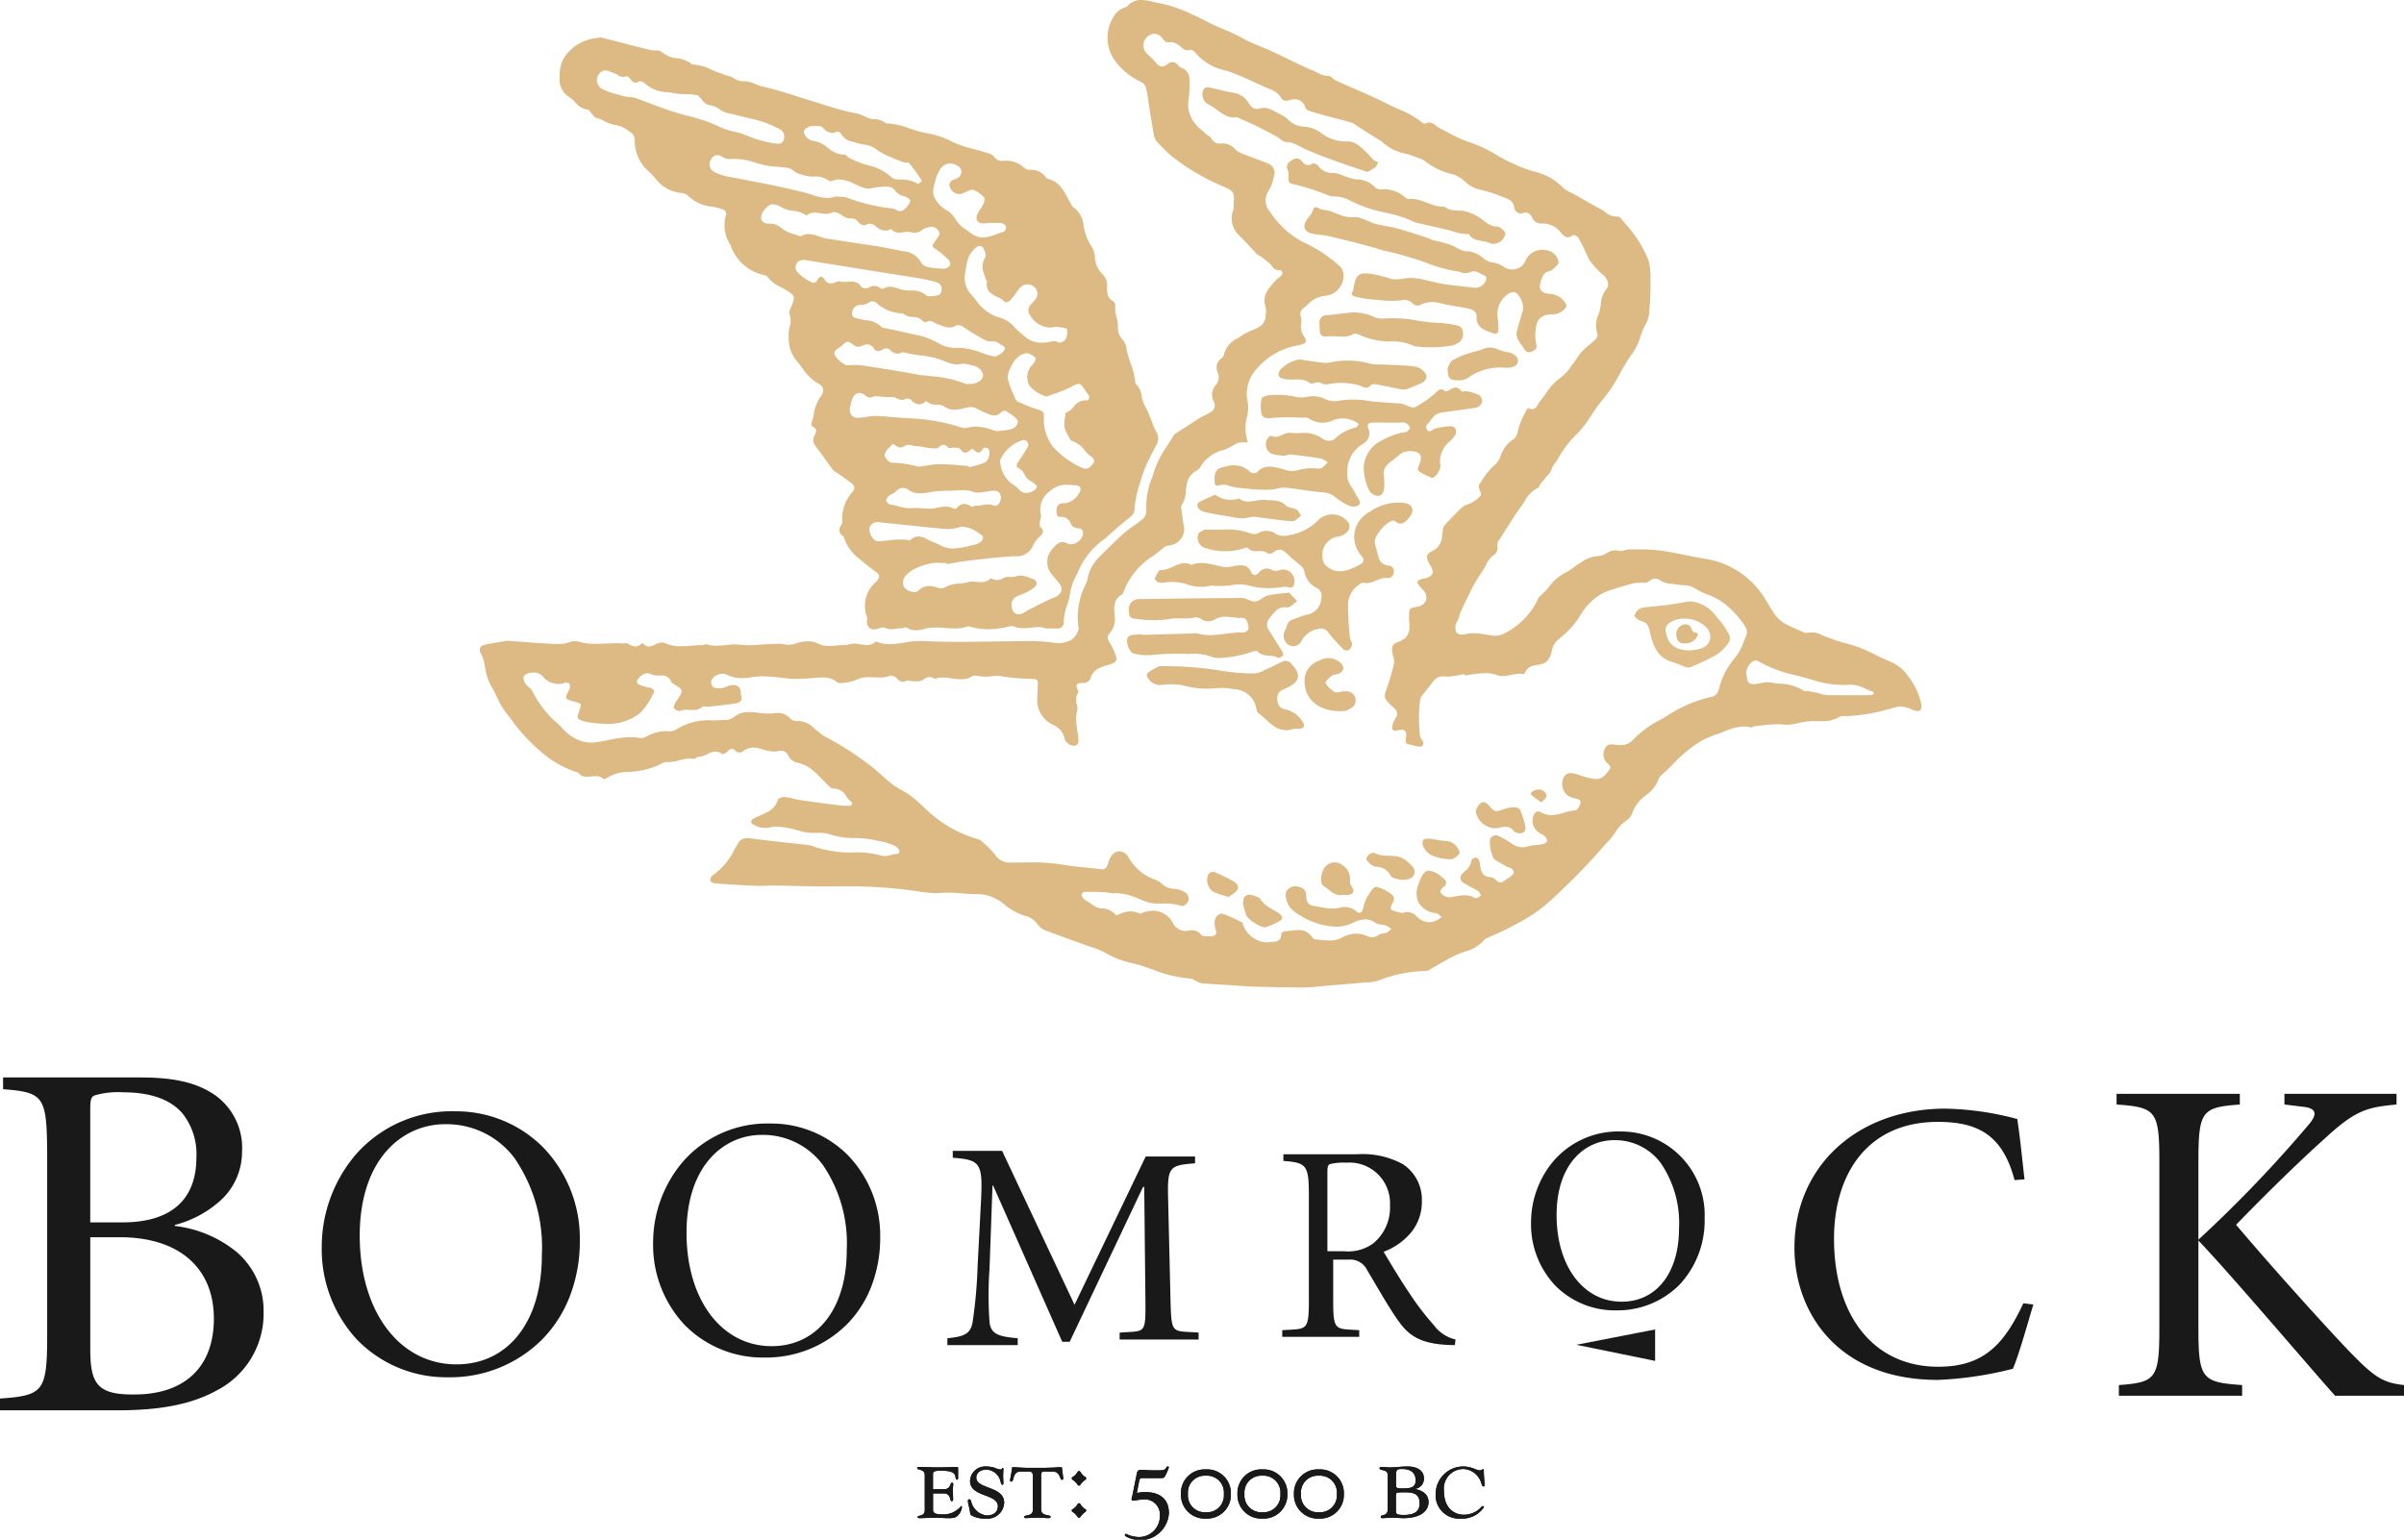 <svg xmlns="http://www.w3.org/2000/svg" xmlns:xlink="http://www.w3.org/1999/xlink" width="199.711" height="127.943" viewBox="0 0 199.711 127.943">
  <defs>
    <clipPath id="clip-path">
      <path id="Clip_22" data-name="Clip 22" d="M0,0H119.765V82.055H0Z" transform="translate(0.39 0.113)" fill="none"/>
    </clipPath>
    <clipPath id="clip-path-2">
      <path id="Clip_35" data-name="Clip 35" d="M0,0H8.072V6.077H0Z" transform="translate(0.246 0.141)" fill="none"/>
    </clipPath>
    <clipPath id="clip-path-3">
      <path id="Clip_54" data-name="Clip 54" d="M0,0H50.639V25.09H0Z" transform="translate(0.194 0.529)" fill="none"/>
    </clipPath>
  </defs>
  <g id="boomrock_logo_col_dark" data-name="boomrock logo col dark" transform="translate(0 -0.113)">
    <path id="Fill_1" data-name="Fill 1" d="M.561,8.078a1.317,1.317,0,0,1,.546.045,5.557,5.557,0,0,0,.754.194c.684.042,1.357.168,2.054.159a4.476,4.476,0,0,0,1.161-.052,2.448,2.448,0,0,1,.857-.107c1.032.115,2.055.3,3.089.392a1.776,1.776,0,0,1,1.074.444,4.948,4.948,0,0,0,1.2.707.824.824,0,0,0,.646-.075c.271-.163.108-.4-.021-.607-.207-.343-.382-.71-.61-1.037a1.683,1.683,0,0,1-.282-1.12,2.653,2.653,0,0,1,1.294-2.34A.974.974,0,0,0,12.774,3.4c-.153-.384.082-.483.395-.491.435-.012.874,0,1.313,0,.3,0,.6,0,.9,0a1.174,1.174,0,0,1,.5.027.768.768,0,0,1,.361.406c.026.074-.17.259-.3.335-.1.063-.265.024-.394.061a7.179,7.179,0,0,0-2.016.855,2.64,2.64,0,0,0-1.139,2.037,4.538,4.538,0,0,0,.453,1.913.928.928,0,0,0,.7.456c.387.013.532-.354.551-.715a4.416,4.416,0,0,0-.023-.9A1.081,1.081,0,0,1,14.467,6.3c.31-.258.639-.49.943-.753a1.383,1.383,0,0,1,1.147-.236c.469.055.651.294.567.757a5.018,5.018,0,0,1-.207.564c-.024.085-.038.24,0,.266a4.69,4.69,0,0,0,1.12.591c.27.072.709-.578.735-.967,0-.1-.042-.2-.038-.3a2.2,2.2,0,0,1,.742-1.7,2.6,2.6,0,0,0,.477-.515c.259-.373.093-.794-.35-.8a6.248,6.248,0,0,0-1.283.194c-.229.05-.439.442-.677.073-.2-.3.106-.481.267-.684a2.641,2.641,0,0,1,.378-.469,1.143,1.143,0,0,1,.515-.239c.987-.149,1.982-.256,2.964-.426a.706.706,0,0,0,.458-.444A.685.685,0,0,0,22,.626,3.749,3.749,0,0,0,20.98.3c-.148-.034-.407.079-.459.01-.362-.5-.72-.309-1.1-.052a.32.32,0,0,1-.289.025c-.4-.343-.58.026-.837.218a8.62,8.62,0,0,1-1.632,1.12c-.274.118-.729-.193-1.108-.292a2.478,2.478,0,0,0-.4-.025c-.7-.05-1.405-.1-2.109-.158a7.521,7.521,0,0,0-2.887-.028A1.9,1.9,0,0,1,9.107.909,2.325,2.325,0,0,0,7.641.775a2.445,2.445,0,0,1-.858,0A6.7,6.7,0,0,0,4.4.651C4.225.7,3.934.792,3.916.9A3.179,3.179,0,0,0,3.9,2.171c.118.44.667.4.959.338A22.042,22.042,0,0,1,7.348,2.5a.738.738,0,0,1,.488.061,2.037,2.037,0,0,0,2.114.112,2.222,2.222,0,0,1,1.808.191,1.509,1.509,0,0,1,.232.163c-.08.1-.138.245-.238.284a3.78,3.78,0,0,0-1.586.78.836.836,0,0,1-1.172.15,3.142,3.142,0,0,0-1.1-.455c-.515-.075-1.057.046-1.574-.026-.576-.079-1.025.566-1.622.233-.03-.017-.117.051-.166.093a.88.88,0,0,0,.2,1.411,3.9,3.9,0,0,0,1.074.155c.156.011.325-.121.479-.1.853.094,1.709.2,2.559.338a1.843,1.843,0,0,1,.56.324,3.668,3.668,0,0,1-.477.453.858.858,0,0,1-.393.053,4.424,4.424,0,0,0-1.459.1,1.87,1.87,0,0,1-1.34-.039c-.764-.184-1.565-.491-2.234.283a.541.541,0,0,1-.52-.042A1.987,1.987,0,0,0,.946,6.553c-.76.142-.954.353-.945,1.126.006.49.061.516.561.4" transform="translate(100.893 32.325)" fill="#ddba83"/>
    <path id="Fill_2" data-name="Fill 2" d="M10.4,4.729a12.97,12.97,0,0,0,2.481.641,1.243,1.243,0,0,0,.953.02c.434-.206.81.191,1.206.338.049.018.083.183.064.266a.948.948,0,0,1-1.029.7c-.827-.1-1.661-.175-2.483-.3C11,6.3,10.417,6.132,9.83,6.007c-.25-.052-.506-.088-.761-.116-.662-.072-1.314.245-1.983.032a10.262,10.262,0,0,0-1.429-.36c-1.146-.182-1.4.023-1.569,1.184a1.021,1.021,0,0,1-.1.284c-.121.247-.033.3.219.4A9.131,9.131,0,0,0,6.08,7.7a8.186,8.186,0,0,0,1.987.043.948.948,0,0,1,.908.237A.563.563,0,0,0,9.7,8.09a2.248,2.248,0,0,1,1.555-.116c.77.2,1.567.286,2.345.45.336.071.714.231.7.624-.046,1.008.693,1.178,1.392,1.439a.278.278,0,0,0,.418-.249,4.1,4.1,0,0,0-.054-1,2.052,2.052,0,0,1,.773-1.961.869.869,0,0,1,.636-.2c.386.065.815,1.076.694,1.47-.187.6-.352,1.21-.527,1.814-.081.614.357.965.608,1.393.165.277.341.378.657.244s.476-.285.353-.682a2.933,2.933,0,0,1-.049-1c.062-1,.446-1.407,1.439-1.412a1.331,1.331,0,0,0,.892-.362c.253-.2.312-.411.079-.68a1.624,1.624,0,0,0-1.182-.658c-.841-.056-1.029-.414-.739-1.2.117-.323.219-.6.639-.678.236-.044.442-.287.636-.467a.449.449,0,0,0,.146-.334,1.233,1.233,0,0,0-1.21-.97,1.484,1.484,0,0,0-1.526.885,1.212,1.212,0,0,1-1.863.481,2.24,2.24,0,0,0-.824-.316,1.55,1.55,0,0,1-.8-.34,2.417,2.417,0,0,0-1.231-.594c-.621.035-.988-.338-1.473-.526a15.019,15.019,0,0,0-1.616-.428c-.061-.016-.108-.088-.167-.108-.886-.283-1.77-.586-2.665-.834-.6-.168-1.239-.224-1.843-.39S4.672.767,4.1.828C3.126.932,2.417.253,1.521.213,1.306.2,1.072-.04.889.006.749.042.691.365.574.548.467.715.322.86.211,1.026c-.388.581-.241,1.011.452,1.184.442.111.916.085,1.357.194,1.522.376,3.054.727,4.547,1.2A26.411,26.411,0,0,1,10.4,4.729" transform="translate(108.363 17.328)" fill="#ddba83"/>
    <path id="Fill_3" data-name="Fill 3" d="M15.738,6.274a.476.476,0,0,0,.541-.481.446.446,0,0,0-.439-.553.915.915,0,0,1-.831-.756c-.109-.382-.221-.765-.3-1.153-.116-.52,1.035-1.854,1.571-1.829a.364.364,0,0,1,.177.089.541.541,0,0,0,.738.022,1.955,1.955,0,0,0,.571-.671c.2-.477-.068-.847-.6-.911a4.122,4.122,0,0,0-2.858.724,2.4,2.4,0,0,0-1.171,1.317,2.345,2.345,0,0,0,.449,2.337c.278.313.228.568-.109.738a4.949,4.949,0,0,1-1.3.528,1.7,1.7,0,0,1-1.636-.554A1.558,1.558,0,0,1,11.5,2.854a1.331,1.331,0,0,0,1.016-.542.69.69,0,0,0,.023-.624,1.673,1.673,0,0,0-2.483-.276A4.35,4.35,0,0,1,7.535,2.717a1.475,1.475,0,0,1-1.037-.1,1.289,1.289,0,0,0-1.409-.107.864.864,0,0,1-.656.072,5.35,5.35,0,0,0-2.358-.332H.652c-.034,0-.079-.014-.1,0-.179.121-.461.216-.508.378A.88.88,0,0,0,.752,3.808a5,5,0,0,0,3.137-.029c.075-.035.227-.06.257-.021.441.553,1.168.047,1.656.453a.5.5,0,0,0,.476-.061c.542-.472.891-.153,1.273.231.306.307.675.555.992.855a.923.923,0,0,1,.314.49A1.88,1.88,0,0,0,9.905,7.109a.729.729,0,0,1,.358.842A1.441,1.441,0,0,1,8.955,9.334a10.9,10.9,0,0,0-1.032.382.631.631,0,0,0-.519.531c-.048.219-.221.418-.251.639a.949.949,0,0,0,.1.63.765.765,0,0,0,1.381-.039A1.881,1.881,0,0,1,10.05,10.5a.671.671,0,0,1,.779.283,17.941,17.941,0,0,0,1.265,1.41.458.458,0,0,0,.432.075.735.735,0,0,0,.291-.48c.017-.183-.159-.374-.173-.567a22.76,22.76,0,0,1-.151-2.98,2.141,2.141,0,0,1,1.222-1.6c.739.243,1.3-.463,2.022-.366" transform="translate(99.502 41.877)" fill="#ddba83"/>
    <path id="Fill_4" data-name="Fill 4" d="M2.054,5.185a19.95,19.95,0,0,1,3.1-.082,4.3,4.3,0,0,1,1.916.246,1.694,1.694,0,0,0,.795.069,9.281,9.281,0,0,0,2.445-.472c.166-.073.474-.139.543-.057.465.524,1.175.211,1.691.533.072.047.3-.083.406-.181.049-.043.012-.237-.044-.326-.346-.572-.717-1.129-1.062-1.7a.855.855,0,0,1-.06-1.037c.393-.411.683-1.045,1.437-.948a.636.636,0,0,0,.383-.1A6.128,6.128,0,0,0,14.129.7C13.911.469,13.7.233,13.467.01c-.03-.028-.126.013-.194.02A12,12,0,0,0,11.7.236c-.37.1-.683.468-1.044.5S9.907.448,9.533.448C6.673.455,3.814.5.954.54a.809.809,0,0,0-.8.85c0,.331-.015.737.448.77a9.786,9.786,0,0,0,2.767.062c.778-.176,1.532.019,2.281-.161a.9.9,0,0,1,.557.163,1.053,1.053,0,0,0,1.135-.016c.707-.4,1.474-.073,2.211-.111a.439.439,0,0,1,.352.168,1.494,1.494,0,0,1,.193.718c-.007.125-.275.336-.418.331C8.4,3.255,7.124,3.77,5.834,3.39a1.737,1.737,0,0,0-.5.007q-2.052.059-4.1.12c0-.02,0-.039,0-.057-.2.015-.4.034-.6.044C.3,3.52.021,3.58,0,3.99S.293,5.029.588,5.07a4.11,4.11,0,0,0,1.466.115" transform="translate(93.626 49.359)" fill="#ddba83"/>
    <path id="Fill_5" data-name="Fill 5" d="M3.954,3.16a2.806,2.806,0,0,1,1.324.361A11.293,11.293,0,0,0,8.1,4.493a10.8,10.8,0,0,1,2.1.616,4.121,4.121,0,0,0,.454.211c1,.239,2.005.446,3,.7a3.963,3.963,0,0,0,1.448.269c.418.669,1.212.475,1.8.773a1,1,0,0,0,1.232-.787.36.36,0,0,0-.107-.263c-.185-.142-.393-.354-.591-.354-.607,0-.957-.415-1.4-.705a3.789,3.789,0,0,0-1.361-.587c-.542-.093-1.128.049-1.6-.363-1.031.081-1.873-.742-2.919-.623A.544.544,0,0,1,9.8,3.225a2.658,2.658,0,0,0-2.035-.65.592.592,0,0,1-.447-.168,2.107,2.107,0,0,0-1.613-.668,6.667,6.667,0,0,1-1.146-.353,2.112,2.112,0,0,0-.66-.177,1.426,1.426,0,0,1-1.309-.6C2.5.487,2.2.369,2.111.427c-.377.255-.637.1-.865-.18C.916-.156.606,0,.284.236a.519.519,0,0,0-.23.691,1.378,1.378,0,0,1,.081.316c-.036.732-.048.792.474.918a19.394,19.394,0,0,1,2.945.959.956.956,0,0,0,.4.039" transform="translate(106.915 13.277)" fill="#ddba83"/>
    <path id="Fill_6" data-name="Fill 6" d="M11.474,4.023c-.494-.1-.618-.417-.64-.875-.03-.578.352-.7.772-.889,1.118-.5,1.236-1.121.428-1.975a.616.616,0,0,0-.8-.21C10.76.31,10.281.55,9.794.768a2.032,2.032,0,0,1-.836.278A16.185,16.185,0,0,1,5.858.77,29.553,29.553,0,0,0,1,.451c-.172.1-.526.28-.85.5-.2.133-.181.326-.035.523a1.174,1.174,0,0,0,1.016.545,6.113,6.113,0,0,1,1.8.008,7.5,7.5,0,0,0,2.97.237,5.183,5.183,0,0,1,1.3.094,1.937,1.937,0,0,1,1.9,1.627.583.583,0,0,0,.16.356c.879.646,1.543,1.782,2.927,1.318a1.669,1.669,0,0,1,.4,0c.486-.03.595-.231.328-.628a2.228,2.228,0,0,0-1.448-1.005" transform="translate(95.273 55.025)" fill="#ddba83"/>
    <path id="Fill_7" data-name="Fill 7" d="M9.6,5.59c.592.226,1.186.452,1.785.663.771.271,1.547.528,2.309.787a4.55,4.55,0,0,0,.667-.387,1.478,1.478,0,0,0,.244-.431,1.51,1.51,0,0,1-.4-.188c-.187-.17-.327-.392-.514-.561-.472-.426-.865-.931-1.613-.974a3.378,3.378,0,0,1-2.161-.65,2.57,2.57,0,0,0-1.435-.569,1.954,1.954,0,0,1-1.335-.562A2.581,2.581,0,0,0,6.5,2.261c-.554-.255-1.065-.7-1.752-.495-.441.131-.7-.127-.915-.45A1.777,1.777,0,0,0,2.554.451C1.874.359,1.209.135.531.01.216-.049.019.159,0,.476a.952.952,0,0,0,.551.983c.761.373,1.32,1.2,2.325,1.029.05-.009.113.07.176.086A31.066,31.066,0,0,1,6.077,4.059c.3.115.562.485.843.488.759.009,1.292.506,1.943.736.248.086.486.212.733.307" transform="translate(99.895 7.363)" fill="#ddba83"/>
    <path id="Fill_8" data-name="Fill 8" d="M.6,1.981c.742-.128,1.528.221,2.248-.227.1-.061.309.027.456.078a6.071,6.071,0,0,0,2.57.556,4.176,4.176,0,0,1,2.022.4,10.433,10.433,0,0,0,3.259-.084c.122-.056.238-.124.355-.187a.844.844,0,0,0,.395-.947c-.038-.4-.309-.489-.61-.547C10.9.952,10.509.892,10.114.851a12.572,12.572,0,0,1-1.983-.2A11.069,11.069,0,0,0,5.348.483,1.652,1.652,0,0,1,4.576.377,3.831,3.831,0,0,0,2.3.022C1.729.083,1.165.153.6.209a.588.588,0,0,0-.6.66c0,.2.025.4.022.6,0,.393.22.569.578.507" transform="translate(109.613 26.099)" fill="#ddba83"/>
    <path id="Fill_9" data-name="Fill 9" d="M.491,1.63c.713.142,1.5-.169,2.148.354a.34.34,0,0,0,.292-.01.77.77,0,0,1,.753.064.952.952,0,0,0,.447.018,5.465,5.465,0,0,1,2.633.124c.28.116.6.33.894-.041.073-.09.312-.093.461-.067.713.128,1.42.288,2.13.42a.929.929,0,0,0,.46-.047c.371-.134.733-.3,1.1-.451.52-.21.64-.624.252-1.009A1.308,1.308,0,0,0,11.391.6C10.673.5,9.945.482,9.218.443c-.5-.028-1.012.013-1.5-.064A7.009,7.009,0,0,0,4.376.232a1.767,1.767,0,0,1-.693.04C3.032.2,2.382.092,1.731,0a2.832,2.832,0,0,0-1.6.873c-.261.433-.14.656.357.756" transform="translate(106.212 29.982)" fill="#ddba83"/>
    <path id="Fill_10" data-name="Fill 10" d="M.272,1.6a1.438,1.438,0,0,0,.5.023,4.452,4.452,0,0,1,1.786.107A3.551,3.551,0,0,0,4.7,1.877a7.484,7.484,0,0,0,1.592-.023,3.456,3.456,0,0,1,1.544.019,6.252,6.252,0,0,0,2.745.121.992.992,0,0,1,.47.013c.444.129.536-.12.549-.471A.938.938,0,0,0,10.333.6a.811.811,0,0,1-.539.013.834.834,0,0,0-1.166.2c-.24.278-.5.224-.636-.082C7.7.065,7.153.186,6.623.237A3.362,3.362,0,0,1,5.86.344C4.926.209,4.014-.233,3.042.158,2.1-.349,1.39.636.5.573.344.562.136,1,0,1.265c-.027.056.147.278.269.331" transform="translate(95.931 46.9)" fill="#ddba83"/>
    <path id="Fill_11" data-name="Fill 11" d="M.618,1.449c.748.159,1.5.3,2.257.4a2.946,2.946,0,0,0,1.561.013,1.358,1.358,0,0,1,.595.018c.957.115,1.908.27,2.868.326.229.013.474-.293.715-.453-.128-.176-.219-.417-.389-.515-.279-.16-.7-.141-.9-.35C6.826.379,6.225.509,5.64.438,4.916.348,4.154.867,3.458.318A2.22,2.22,0,0,1,1.46,0C.937.243.486.433.062.672c-.073.04-.087.361-.012.443a1.148,1.148,0,0,0,.568.333" transform="translate(99.475 41.219)" fill="#ddba83"/>
    <path id="Fill_12" data-name="Fill 12" d="M3.819,2.84c-.185-.126-.5-.062-.753-.083a.426.426,0,0,0-.005.057c-.2,0-.454.078-.593-.015a2.114,2.114,0,0,1-.728-.737c-.048-.092.324-.443.549-.614.144-.108.395-.07.565-.159.466-.247.482-.588.081-.941A1.463,1.463,0,0,0,1.237.2,1.749,1.749,0,0,0,.008,1.649C-.141,3.782,1.723,4.573,3.42,4.378c.123-.015.233-.131.36-.176A.742.742,0,0,0,3.819,2.84" transform="translate(108.375 54.804)" fill="#ddba83"/>
    <path id="Fill_13" data-name="Fill 13" d="M5.045.395A3.576,3.576,0,0,1,4.181.157,1.5,1.5,0,0,0,2.829.168c-.331.133-.7.175-1.038.3a6.79,6.79,0,0,0-1.373.581C.18,1.2.072,1.557,0,1.67c0,.9.124,1.011.788,1.052a1.483,1.483,0,0,0,1.1-.345,4.588,4.588,0,0,1,2.966-.689c.557-.019.932-.136.98-.536C5.868.81,5.552.51,5.045.395" transform="translate(120.267 28.994)" fill="#ddba83"/>
    <path id="Fill_14" data-name="Fill 14" d="M3.695.676a.511.511,0,0,0-.384-.24,2.559,2.559,0,0,0-.882.117C1.59.851,1.6.861,1.03.224A.639.639,0,0,0,.624,0C.347.007-.025.543,0,.826a1.689,1.689,0,0,0,1.519,1.35,2.4,2.4,0,0,0,.405-.033c.466-.114.913-.191,1.248.29a.517.517,0,0,0,.265.128c.457.135.761-.088.673-.553A7.409,7.409,0,0,0,3.695.676" transform="translate(122.603 66.764)" fill="#ddba83"/>
    <path id="Fill_15" data-name="Fill 15" d="M2.4,1.5A1.326,1.326,0,0,0,1.834.278,1.04,1.04,0,0,0,.386.311C.01.665-.163,1.715.2,1.954c.5.331.941.9,1.657.733a1.592,1.592,0,0,0,.319.026c.55-.069.634-.3.324-.777a.677.677,0,0,1-.1-.44" transform="translate(109.751 71.778)" fill="#ddba83"/>
    <path id="Fill_16" data-name="Fill 16" d="M3.228.584C2.439-.008,1.472.456.687,0A.638.638,0,0,0,0,.471C-.032.6.214.826.372.963a.894.894,0,0,0,.457.192,1.343,1.343,0,0,1,1.2.762c.062.133.326.189.509.246.571.188,1.272.018,1.418-.327.188-.456-.134-.8-.732-1.252" transform="translate(113.51 70.989)" fill="#ddba83"/>
    <path id="Fill_17" data-name="Fill 17" d="M3.087,1.638c-.52-.426-1.209-.6-1.608-1.226C1.332.179.913.091.6.007A.6.6,0,0,0,.124.185C.028.287.048.5,0,.751a8.945,8.945,0,0,0,.275.968c.137.357,1.3,1.091,1.616.99A5.988,5.988,0,0,0,3.14,2.133c.217-.13.126-.35-.053-.5" transform="translate(103.257 74.456)" fill="#ddba83"/>
    <path id="Fill_18" data-name="Fill 18" d="M1.871.188C1.443.167,1.022.052.6.008.419-.01.165-.007.071.1A.594.594,0,0,0,.05.625C.422,1.466,1.215,1.59,2,1.7a1.267,1.267,0,0,0,.5-.012,1.219,1.219,0,0,0,.57-.46C3.126,1.1,2.954.816,2.821.651a1.219,1.219,0,0,0-.95-.463" transform="translate(118.175 69.803)" fill="#ddba83"/>
    <path id="Fill_19" data-name="Fill 19" d="M2.161.77A13.6,13.6,0,0,0,.644.035.446.446,0,0,0,.036.4a1.168,1.168,0,0,0,.53,1.288,10.426,10.426,0,0,0,1.231.4c.235-.189.558-.339.707-.589.184-.306-.074-.58-.343-.729" transform="translate(100.28 72.564)" fill="#ddba83"/>
    <path id="Fill_20" data-name="Fill 20" d="M.659,0C.255.011-.109.275.031.437A4.59,4.59,0,0,0,.9,1.069C1.086.85,1.274.726,1.3.579,1.344.27,1-.01.659,0" transform="translate(127.167 65.718)" fill="#ddba83"/>
    <g id="Group_24" data-name="Group 24" transform="translate(39.462)">
      <path id="Clip_22-2" data-name="Clip 22" d="M0,0H119.765V82.055H0Z" transform="translate(0.39 0.113)" fill="none"/>
      <g id="Group_24-2" data-name="Group 24" clip-path="url(#clip-path)">
        <path id="Fill_21" data-name="Fill 21" d="M29.584,49.264a1.2,1.2,0,0,1-.713-.214.149.149,0,0,0-.088-.023.86.86,0,0,0-.186.032.957.957,0,0,1-.205.034,3.172,3.172,0,0,0-.423.04,3.148,3.148,0,0,1-.431.04,1.084,1.084,0,0,1-.529-.124.26.26,0,0,0-.122-.026,1.384,1.384,0,0,0-.4.095l-.038.013a1.007,1.007,0,0,1-.327.059.572.572,0,0,1-.418-.159.668.668,0,0,1-.17-.489c0-.047,0-.092.007-.134a.711.711,0,0,0-.058-.4,2.631,2.631,0,0,1,.477-2.447c.041-.042.083-.083.125-.124a3.581,3.581,0,0,0,.3-.314.514.514,0,0,0,.15-.381.461.461,0,0,0-.215-.3c-.532-.381-1.033-.793-1.543-1.216a3.556,3.556,0,0,1-1.086-1.488l-.021-.056a.657.657,0,0,0-.161-.287.544.544,0,0,1-.128-.84.642.642,0,0,0,.1-.381,3.3,3.3,0,0,1,.847-2.408.51.51,0,0,0,.151-.371.482.482,0,0,0-.2-.323c-.262-.213-.542-.413-.812-.606l-.008-.006-.224-.161c-.062-.046-.132-.087-.2-.127a1.207,1.207,0,0,1-.348-.268c-.233-.3-.458-.621-.676-.928-.236-.332-.479-.675-.733-1a.775.775,0,0,1-.131-.841l.036-.076c.088-.184.163-.342.109-.483a.485.485,0,0,0-.295-.241c-.053-.021-.1-.184-.077-.257a7.22,7.22,0,0,0,.188-.745,3.537,3.537,0,0,1,.567-1.487.8.8,0,0,0,.22-.64.71.71,0,0,0-.412-.447,4.1,4.1,0,0,1-1.327-1.3c-.066-.088-.132-.176-.2-.263l-.124-.159a3.037,3.037,0,0,1-.755-1.455,5.8,5.8,0,0,1-.05-.75c0-.065,0-.127,0-.19a2.489,2.489,0,0,1,.083-.606,1.55,1.55,0,0,0-.017-1.046c-.065-.142.04-.377.132-.584.026-.058.051-.113.071-.166.283-.712.226-.781-.382-1.192a6.056,6.056,0,0,0-.546-.312,2.817,2.817,0,0,1-1.089-.826.428.428,0,0,0-.25-.156,3.755,3.755,0,0,1-2.813-2.462l-.016-.034a2.99,2.99,0,0,1-.37-2.529.431.431,0,0,0-.162-.39A4.007,4.007,0,0,0,12.6,14.05a3.169,3.169,0,0,1-1.725-.721l-.108-.088a1.062,1.062,0,0,0-.56-.313h-.057A3.064,3.064,0,0,1,7.9,11.636c-.157-.167-.318-.338-.484-.494A3.329,3.329,0,0,1,6.244,8.474a.776.776,0,0,0-.313-.568l-.145-.1a2.435,2.435,0,0,0-1.093-.524,2.582,2.582,0,0,1-.958-.326,3.126,3.126,0,0,0-.717-.286c-.094-.021-.173-.12-.249-.215-.031-.038-.062-.077-.094-.11A1.306,1.306,0,0,1,2.565,6.2c-.072-.1-.14-.2-.217-.2a1.615,1.615,0,0,1-1.055-.616A2.9,2.9,0,0,0,.8,4.952,1.689,1.689,0,0,1,0,3.325c0-.057.006-.114.009-.17a2.7,2.7,0,0,1,.45-1.608A3.665,3.665,0,0,1,3.174.041c.031,0,.063-.011.094-.018A.7.7,0,0,1,3.415,0a.236.236,0,0,1,.057.006C4.025.146,4.586.29,5.129.43h.005c.78.2,1.587.408,2.385.606a1.975,1.975,0,0,0,.413.04.864.864,0,0,1,.558.127,2.358,2.358,0,0,0,1.284.532,2.3,2.3,0,0,1,1.25.514H11.1a3.7,3.7,0,0,1,1.484.417,6.451,6.451,0,0,0,.823.318,1.426,1.426,0,0,1,.19.075.961.961,0,0,0,.268.091,1.669,1.669,0,0,1,.6.236,1.548,1.548,0,0,0,.765.257c.035,0,.071,0,.106-.005s.058,0,.088,0a2.177,2.177,0,0,1,.8.222,3.643,3.643,0,0,0,.592.206c1.04.231,2.078.561,3.081.879.4.128.819.26,1.228.384.28.084.563.174.837.261a22.136,22.136,0,0,0,2.391.661l.105.02a2.4,2.4,0,0,1,.888.292,1.86,1.86,0,0,0,.812.227,1.549,1.549,0,0,1,.951.339,6.744,6.744,0,0,1,2.031.447,8.651,8.651,0,0,0,1.531.406,6.477,6.477,0,0,1,1.806.615,8.224,8.224,0,0,0,1.362.526c.651.166,1.293.348,1.909.54a.866.866,0,0,1,.388.3.728.728,0,0,0,.64.29c.049,0,.1,0,.165-.007s.117-.006.174-.006a2.089,2.089,0,0,1,1.4.524A.914.914,0,0,0,39,11h.029c.055-.005.109-.008.162-.008a1.452,1.452,0,0,1,1.16.583.5.5,0,0,0,.234.187c.892.208,1.266.905,1.628,1.58.082.153.167.311.256.461a.814.814,0,0,1,.047.1.312.312,0,0,0,.1.156,2.085,2.085,0,0,1,.912,1.6c.04.189.081.385.138.571a4.492,4.492,0,0,0,.541,1.169,1.74,1.74,0,0,1,.266,1,2.218,2.218,0,0,0,.641,1.288,1.26,1.26,0,0,1,.364.985v.053c0,.445,0,.906.487,1.18a.437.437,0,0,1,.2.332,2.8,2.8,0,0,0,.105,1.016,3.248,3.248,0,0,1,.116.8,1.348,1.348,0,0,0,.4,1.067,1.454,1.454,0,0,1,.315.787c.012.063.024.126.037.189a8.69,8.69,0,0,0,.308,1.02,5.611,5.611,0,0,1,.389,1.636,1.622,1.622,0,0,1,.515,1.047c.028.133.057.27.1.4a3.607,3.607,0,0,0,.252.565c.054.1.109.211.157.318.07.156.135.318.2.474.034.083.067.166.1.249s.072.189.1.282a2.507,2.507,0,0,0,.277.608,1.115,1.115,0,0,1-.029,1.285c-.1.21-.208.417-.31.617a10.916,10.916,0,0,0-.839,1.947c-.044.151-.09.305-.137.461a8.578,8.578,0,0,0-.462,2.218c-.009.37-.277.575-.56.792l-.007.005-.069.053c-.378.295-.744.62-1.1.934-.137.122-.274.243-.411.363-.041.035-.081.074-.12.112a1.694,1.694,0,0,1-.176.157A6.309,6.309,0,0,0,43.159,44.2c-.081.193-.17.374-.256.549a4.244,4.244,0,0,0-.486,1.4,5.667,5.667,0,0,1-.258,1.031,4.371,4.371,0,0,0-.278,1.374.5.5,0,0,1-.55.56h-.014l-.244,0h-.695a1.315,1.315,0,0,0-.59-.115,5.432,5.432,0,0,0-.587.044l-.015,0a6.008,6.008,0,0,1-.642.045,2.049,2.049,0,0,1-.79-.139.47.47,0,0,0-.178-.03,1.358,1.358,0,0,0-.315.047,6.939,6.939,0,0,1-1.639.207,5.512,5.512,0,0,1-1.541-.216.536.536,0,0,0-.141-.026.166.166,0,0,0-.056.008,3.016,3.016,0,0,1-1.073.17c-.255,0-.516-.02-.768-.039h-.015c-.252-.019-.512-.038-.768-.038a3.52,3.52,0,0,0-.765.075l-.168.039A3.24,3.24,0,0,1,29.584,49.264Zm8.734-4.547a2.017,2.017,0,0,1,.728.184c.1.04.21.082.317.115a.358.358,0,0,1,.249.286.375.375,0,0,1-.146.369,4.239,4.239,0,0,1-1.115.625l-.016.006c-.331.124-.644.242-.749.573a1.122,1.122,0,0,0,.051.742.523.523,0,0,0,.5.313.8.8,0,0,0,.285-.056,1.433,1.433,0,0,0,.3-.166,1.964,1.964,0,0,1,.221-.134c.174-.087.348-.176.522-.265.53-.27,1.075-.549,1.63-.782a.915.915,0,0,0,.582-.513.738.738,0,0,0-.153-.62,4.69,4.69,0,0,0-.354-.443c-.095-.109-.193-.223-.281-.341a1.552,1.552,0,0,1-.02-2.021l.082-.1c.221-.27.449-.548.818-.548a1.012,1.012,0,0,1,.441.115.632.632,0,0,0,.278.062,1.123,1.123,0,0,0,.948-.68.516.516,0,0,0,0-.461.428.428,0,0,0-.344-.195.638.638,0,0,1-.622-.377.853.853,0,0,0-.756-.571.943.943,0,0,0-.106.006l-.05,0c-.232,0-.268-.214-.273-.4a.854.854,0,0,1,.1-.545.6.6,0,0,1,.491-.19,1.528,1.528,0,0,0,1.277-.846.478.478,0,0,0,.1-.454.409.409,0,0,0-.358-.188c-.182-.018-.422-.039-.664-.039a2,2,0,0,0-1.517.531,1.851,1.851,0,0,0-.728,1.949.611.611,0,0,1-.036.345,1.225,1.225,0,0,0-.05.229c0,.017,0,.035,0,.053-.014.149-.03.331.043.4a.527.527,0,0,1,.215.367.669.669,0,0,1-.28.432,2.128,2.128,0,0,0-.537.722,1.454,1.454,0,0,1-1.511.9c-1.088.051-2.191.179-3.258.3h-.01l-.619.072c-.4.045-.808.118-1.2.188-.186.033-.378.068-.567.1-.007-.031-.012-.06-.015-.087-.133,0-.269-.005-.4-.011s-.268-.011-.4-.011a2.916,2.916,0,0,0-.5.037,5.763,5.763,0,0,0-1.318.443,2.485,2.485,0,0,0-.725.527.831.831,0,0,0-.2,1.009,1.087,1.087,0,0,0,.849.408.466.466,0,0,0,.319-.1,1.317,1.317,0,0,1,.925-.4,2,2,0,0,1,.694.144.86.86,0,0,0,.289.049.581.581,0,0,0,.3-.071,2.637,2.637,0,0,1,1.2-.324,4.3,4.3,0,0,0,.723-.117,1.3,1.3,0,0,1,.364-.046c.123,0,.248.011.37.022s.248.022.368.022a1,1,0,0,0,.774-.3.067.067,0,0,1,.044-.012.126.126,0,0,1,.054.011.894.894,0,0,0,.443.128,1.143,1.143,0,0,0,.578-.19.71.71,0,0,1,.362-.073c.053,0,.106,0,.161,0s.11,0,.164,0a.909.909,0,0,0,.324-.047A1.061,1.061,0,0,1,38.318,44.717ZM29.81,41.463a1.605,1.605,0,0,1,.8.281,3.263,3.263,0,0,0,.471.209,4.146,4.146,0,0,1,.485.211,2.351,2.351,0,0,0,1.067.307H32.7a8.066,8.066,0,0,0,1.449-.247l.323-.074A1.265,1.265,0,0,0,35,41.9a.422.422,0,0,0,.174-.337A.332.332,0,0,0,35,41.31l-.195-.125a2.409,2.409,0,0,0-1.288-.522,1.464,1.464,0,0,0-.45.073,2.705,2.705,0,0,1-.8.114c-.1,0-.2,0-.3-.014-1.323-.121-2.666-.263-3.965-.4l-1.4-.147a1.1,1.1,0,0,0-.162-.012.65.65,0,0,0-.7.5,1.2,1.2,0,0,0,.3.853.546.546,0,0,0,.379.231h.007c.306-.009.617-.042.917-.074.206-.022.418-.045.628-.059.078-.005.159-.008.25-.008.146,0,.294.007.437.014l.091,0a.818.818,0,0,1,.158.03.677.677,0,0,0,.149.027.085.085,0,0,0,.06-.018A1.007,1.007,0,0,1,29.81,41.463Zm2.258-2.481a1.369,1.369,0,0,1,.669.163.2.2,0,0,0,.09.017A.247.247,0,0,0,33,39.107a.752.752,0,0,1,.6-.349,1.136,1.136,0,0,1,.611.229.064.064,0,0,0,.036.01.416.416,0,0,0,.137-.042l.013-.005a.464.464,0,0,1,.166-.047h.017a1.136,1.136,0,0,0,.12.006,2.537,2.537,0,0,0,.453-.055h.005a2.567,2.567,0,0,1,.458-.055,1.036,1.036,0,0,1,.424.085.357.357,0,0,0,.144.031c.241,0,.45-.279.467-.621a.621.621,0,0,0-.137-.477.563.563,0,0,0-.426-.152h-.025a4.3,4.3,0,0,0-.638.08,3.93,3.93,0,0,1-.655.078,1.142,1.142,0,0,1-.382-.058,2.8,2.8,0,0,0-.941-.143c-.192,0-.386.012-.574.024-.169.011-.344.022-.517.024a9.061,9.061,0,0,0-1.567.113,4.852,4.852,0,0,1-.85.1,1.493,1.493,0,0,1-.877-.24.97.97,0,0,0-.548-.215.839.839,0,0,0-.587.308,1.155,1.155,0,0,1-.309.2,1.391,1.391,0,0,0-.275.167.552.552,0,0,0-.212.4.493.493,0,0,0,.342.3c.207.033.413.088.613.14a4.008,4.008,0,0,0,1.018.175,2.016,2.016,0,0,0,.222-.012A2.446,2.446,0,0,1,29.6,39.1c.175,0,.355.015.529.029s.353.029.535.029c.086,0,.165,0,.242-.01.162-.015.325-.046.483-.076A3.71,3.71,0,0,1,32.069,38.982Zm6.463-5.535a3,3,0,0,0-1.93,1.671v.007a.384.384,0,0,0,0,.093,2.478,2.478,0,0,0,.889,1.813c.052.037.106.072.16.108a2.128,2.128,0,0,1,.469.377.819.819,0,0,0,.643.334,1.342,1.342,0,0,0,.607-.177.617.617,0,0,0,.282-.345c.017-.056-.117-.175-.235-.272a3.056,3.056,0,0,0-.27-.19,1.269,1.269,0,0,1-.464-.419l-.018-.036a1.149,1.149,0,0,0-.526-.621.27.27,0,0,1-.16-.163.452.452,0,0,1,.106-.333l.129-.195c.23-.346.468-.7.676-1.07a.364.364,0,0,0,0-.363.408.408,0,0,0-.331-.217Zm.256-7.213a1.366,1.366,0,0,0-.756.363,2.108,2.108,0,0,0-.513.733l-.053.118a1.633,1.633,0,0,0-.231.912,6.888,6.888,0,0,0,.484,1.329c.061.138.123.278.181.417a.441.441,0,0,0,.23.188l.3.126c.356.152.724.308,1.1.431l.074.024c.624.2.661.212.62.912a3.752,3.752,0,0,0,.77,2.23,7.019,7.019,0,0,0,2.477,1.769.644.644,0,0,0,.234.049c.25,0,.412-.19.569-.374l.039-.045a.332.332,0,0,0,.1-.259.508.508,0,0,0-.252-.325,3.153,3.153,0,0,1-.559-.542,1.976,1.976,0,0,0-1.026-.752c-.075-.017-.155-.117-.2-.208s-.09-.17-.136-.253a2.246,2.246,0,0,1-.3-.728,2.7,2.7,0,0,1,.047-.8c.019-.118.038-.239.05-.359a1.425,1.425,0,0,0,.671-.5,1.209,1.209,0,0,1,.9-.536,1.047,1.047,0,0,1,.133.009l.025,0a.231.231,0,0,0,.2-.125.312.312,0,0,0-.025-.322,2.134,2.134,0,0,0-.126-.18c-.036-.047-.073-.1-.105-.146-.272-.416-.4-.606-.587-.606a1.615,1.615,0,0,0-.6.24l-.115.06a10.518,10.518,0,0,1-1.335.533c-.2.07-.409.142-.612.219-.492-.093-1.413-.666-1.536-1.142a1.467,1.467,0,0,1,.343-1.486c.144-.147.325-.494.281-.539a1.222,1.222,0,0,0-.724-.437Zm-7.225,9.224h.024c.554,0,1.117.05,1.661.094.24.019.487.039.73.056l.012.052c.005.023.011.046.016.067.12-.035.243-.068.362-.1a7.626,7.626,0,0,0,.862-.268c.388-.156.465-.536.491-.923a.429.429,0,0,0-.2-.317.3.3,0,0,0-.146-.029c-.08,0-.171.019-.189.055-.12.235-.247.35-.387.35-.122,0-.258-.088-.416-.268a.131.131,0,0,0-.09-.023.243.243,0,0,0-.158.045.62.62,0,0,1-.423.249c-.146,0-.287-.1-.444-.312-.062-.083-.243-.089-.4-.094-.044,0-.086,0-.125-.006h-.032a1.1,1.1,0,0,0-.163.017h-.006a1.038,1.038,0,0,1-.159.019.112.112,0,0,1-.085-.026.586.586,0,0,0-.412-.255.569.569,0,0,0-.4.246.318.318,0,0,1-.226.058c-.039,0-.079,0-.118,0l-.108,0a4.131,4.131,0,0,1-.72-.094,3.888,3.888,0,0,0-.664-.089,1.949,1.949,0,0,1-.369-.055,1.761,1.761,0,0,0-.348-.052.367.367,0,0,0-.206.052.824.824,0,0,1-.44.163.692.692,0,0,1-.493-.27.064.064,0,0,0-.046-.012.214.214,0,0,0-.138.045c-.062.074-.134.149-.2.222a1.271,1.271,0,0,0-.413.62.67.67,0,0,0,.206.4.7.7,0,0,0,.4.268H27.6q.082,0,.163,0a8.416,8.416,0,0,1,1.882.283l.164.038a.2.2,0,0,0,.044,0,.555.555,0,0,0,.1-.013l.058-.01c.164-.019.33-.044.491-.069A7.213,7.213,0,0,1,31.563,35.458Zm3.011-3.128h0a4.558,4.558,0,0,1,1.412.294c.12.038.241.064.313.079l.051.011c.156-.019.294-.033.429-.046a5.384,5.384,0,0,0,.69-.1.85.85,0,0,0,.578-.5.313.313,0,0,0-.031-.305,2.581,2.581,0,0,0-.6-.5c-.082-.055-.166-.111-.245-.169a.349.349,0,0,0-.208-.079.559.559,0,0,0-.332.174l-.073.059a.74.74,0,0,1-.463.167.982.982,0,0,1-.389-.089l-.217-.092a6.6,6.6,0,0,1-.781-.368.982.982,0,0,0-.523-.153,1.805,1.805,0,0,0-.4.053l-.175.041a3.467,3.467,0,0,1-.8.128,1.45,1.45,0,0,1-.879-.288,1.106,1.106,0,0,0-.6-.135,1.116,1.116,0,0,1-.852-.286.012.012,0,0,0-.009,0,.182.182,0,0,0-.082.032.816.816,0,0,1-.521.225.973.973,0,0,1-.684-.385.443.443,0,0,0-.291-.088.394.394,0,0,0-.171.033.626.626,0,0,1-.285.073,1.078,1.078,0,0,1-.471-.151l-.086-.042a.518.518,0,0,0-.227-.041c-.045,0-.089,0-.142.006s-.1.005-.143.005h-.045c-.105-.006-.21-.014-.315-.022s-.229-.018-.343-.024c-.057,0-.117-.01-.175-.018a1.8,1.8,0,0,0-.22-.019.428.428,0,0,0-.184.034.562.562,0,0,1-.7-.114.777.777,0,0,0-.476-.192c-.264,0-.486.2-.609.535a3.318,3.318,0,0,0-.115.433c-.011.05-.022.1-.033.147a.856.856,0,0,0,.088.733.7.7,0,0,0,.576.224,1.611,1.611,0,0,0,.187-.011c.139-.017.28-.039.417-.061a5.2,5.2,0,0,1,.816-.088h.052c.444.009.895.051,1.331.092.249.023.506.048.759.065l.358.025a16.362,16.362,0,0,1,4.63.772.921.921,0,0,0,.309.049,1.076,1.076,0,0,0,.289-.039A2.252,2.252,0,0,1,34.574,32.33Zm-9.86-5.118a1.806,1.806,0,0,1,.291.02l.646.1.041.006c1.194.182,2.429.371,3.633.6.491.094,1,.151,1.486.205a9.669,9.669,0,0,1,2.913.636.246.246,0,0,0,.1.018c.032,0,.066,0,.1-.006s.066-.006.1-.006a.278.278,0,0,0,.058.005h.057c.033,0,.061,0,.087,0,.451-.036.893-.325.944-.617.07-.388-.317-.806-.845-.913-.08-.017-.158-.037-.234-.057a2.156,2.156,0,0,0-.549-.092,1.2,1.2,0,0,0-.272.031,1.155,1.155,0,0,1-.255.027,2.5,2.5,0,0,1-.982-.25,7.074,7.074,0,0,0-2.068-.5,9.876,9.876,0,0,1-1.473-.279.8.8,0,0,1-.425.137.909.909,0,0,1-.638-.338.494.494,0,0,0-.323-.1.365.365,0,0,0-.2.044.817.817,0,0,1-.436.18.511.511,0,0,1-.4-.266.637.637,0,0,0-.526-.29.868.868,0,0,0-.371.092.855.855,0,0,1-.369.1.6.6,0,0,1-.371-.14c-.232-.173-.369-.272-.5-.272s-.271.114-.532.353a2,2,0,0,1-.2.152c-.229.158-.466.322-.339.6a2.041,2.041,0,0,0,.71.7l.136.1a.318.318,0,0,0,.187.043c.046,0,.095,0,.149-.008l.024,0c.04,0,.081-.006.119-.006h.042c.083,0,.166,0,.247-.006h.014C24.565,27.215,24.64,27.212,24.714,27.212Zm8.317-1.434a5.991,5.991,0,0,1,2.18.486,4.972,4.972,0,0,0,.584.169c.068.016.129.031.182.046s.117.013.16.019a.714.714,0,0,0,.1.011.088.088,0,0,0,.05-.012c.063-.043.134-.085.2-.126a1.178,1.178,0,0,0,.47-.393.266.266,0,0,0,.031-.2c-.033-.1-.149-.158-.261-.214a.855.855,0,0,1-.2-.126.876.876,0,0,0-.652-.186,1.053,1.053,0,0,1-.454-.069,15.384,15.384,0,0,1-1.763-1.053l-.032-.021-.007,0a.956.956,0,0,0-.494-.215.44.44,0,0,0-.231.068.942.942,0,0,1-.5.141,2.05,2.05,0,0,1-.722-.182c-.1-.038-.2-.077-.3-.108a1.413,1.413,0,0,1-.246-.116.815.815,0,0,0-.386-.136.5.5,0,0,0-.274.09.12.12,0,0,1-.064.014.307.307,0,0,1-.2-.075,1.11,1.11,0,0,0-.861-.363,1.171,1.171,0,0,1-.808-.3h-.062a3.356,3.356,0,0,1-2.2-.911.5.5,0,0,0-.3-.086.3.3,0,0,0-.166.038,1.392,1.392,0,0,1-.864.257H24.9a.688.688,0,0,0-.6.7c-.013.331.22.378.467.428.058.012.117.024.172.04a5.064,5.064,0,0,0,.526.107,1.928,1.928,0,0,1,1.3.579.23.23,0,0,0,.14.049l.05.008c.207.044.414.087.621.129.438.09.889.182,1.328.292.182.045.368.086.548.126a6.015,6.015,0,0,1,1.912.658,2.936,2.936,0,0,0,1.443.454h.068Zm8.053-.537a.687.687,0,0,1,.38.11.12.12,0,0,0,.061.013.73.73,0,0,0,.493-.268,1.25,1.25,0,0,0,.14-.844c-.022-.089-.281-.124-.509-.156-.072-.01-.14-.019-.2-.03a.968.968,0,0,0-.177-.015,1.272,1.272,0,0,0-.225.021,1.988,1.988,0,0,1-.34.031,1.95,1.95,0,0,1-1.6-.991.655.655,0,0,1-.034-.823,1.685,1.685,0,0,1,.218-.258,2.215,2.215,0,0,0,.175-.2.744.744,0,0,0,0-1.073.929.929,0,0,0-.6-.241.88.88,0,0,0-.691.372c-.08.1-.16.212-.236.316-.158.214-.322.436-.5.637a.72.72,0,0,1-.38.175.041.041,0,0,1-.03-.008,2.1,2.1,0,0,0-.667-.445c-.485-.243-.986-.494-.858-1.282.008-.044-.026-.091-.062-.141a.386.386,0,0,1-.067-.121c-.027-.112-.061-.225-.093-.334a1.483,1.483,0,0,1,.074-1.418c.111-.159-.04-.595-.192-.8a.309.309,0,0,0-.256-.144.7.7,0,0,0-.439.242,2.207,2.207,0,0,0-.539.814,6.9,6.9,0,0,0-.21,1.028c-.023.15-.047.305-.074.457a2.109,2.109,0,0,0,.458,1.39c.157.171.308.354.454.532A3.706,3.706,0,0,0,36.4,23.24a2.475,2.475,0,0,1,1.409.85,3.269,3.269,0,0,0,.46.437c.094.079.191.16.281.245a2.142,2.142,0,0,0,1.543.59,3.366,3.366,0,0,0,.418-.027c.077-.01.153-.026.227-.042A1.645,1.645,0,0,1,41.084,25.241Zm-13.636-4.53a2.265,2.265,0,0,1,.691.151c.109.036.221.073.334.1a3.242,3.242,0,0,0,.7.07,1.733,1.733,0,0,1,1.312.415.257.257,0,0,0,.184.051c.038,0,.077,0,.114-.006h.012c.031,0,.057,0,.078,0h.015c.594-.011.8-.125.842-.472.053-.4-.139-.629-.623-.743-.357-.086-.762-.184-1.165-.252-.737-.122-1.487-.24-2.212-.354l-1.344-.212q-2.97-.477-5.938-.957a1.139,1.139,0,0,0-.178-.015.655.655,0,0,0-.557.25.706.706,0,0,0-.049.653A3.61,3.61,0,0,0,21.09,20.4h.016a.462.462,0,0,0,.294-.223c.1-.2.2-.3.306-.3s.212.089.338.272a.573.573,0,0,0,.485.289.929.929,0,0,0,.39-.1.787.787,0,0,1,.3-.08.3.3,0,0,1,.09.012,1.24,1.24,0,0,0,.361.045c.09,0,.182-.005.271-.011s.183-.011.273-.011a.9.9,0,0,1,.86.442c.043.069.212.106.357.106a.509.509,0,0,0,.254-.052.852.852,0,0,1,.456-.152.832.832,0,0,1,.467.165.524.524,0,0,0,.235.089.08.08,0,0,0,.043-.01A.986.986,0,0,1,27.448,20.711Zm-6.771-4.379a2.835,2.835,0,0,1,.913.21c.16.056.326.114.491.154a1.143,1.143,0,0,0,.184.025c.039,0,.078.006.116.012l.558.09c.21.034.416.068.623.1l.95.143h.018l1.3.2.152.023c.308.047.627.095.94.152.436.082.9.172,1.365.274l.23.048a1.784,1.784,0,0,1,1.51.926.849.849,0,0,0,.553.384,6.978,6.978,0,0,0,1.4.137.669.669,0,0,0,.464-.3c.055-.088-.032-.332-.132-.432a7.063,7.063,0,0,0-.913-.781l-.044-.031c-.229-.162-.344-.243-.36-.34s.066-.209.229-.432l.007-.01c.1-.136.194-.279.27-.394l.068-.1a.7.7,0,0,0-.659-.664.543.543,0,0,0-.131.016l-.082.02a1.36,1.36,0,0,0-.566.223.921.921,0,0,1-.622.238,1.78,1.78,0,0,1-.393-.052.91.91,0,0,0-.207-.022,2.581,2.581,0,0,0-.354.033,2.637,2.637,0,0,1-.36.033.768.768,0,0,1-.626-.277.025.025,0,0,0-.02-.007.453.453,0,0,0-.133.046l-.02.009a.548.548,0,0,1-.191.055,1.134,1.134,0,0,1-.881-.306.878.878,0,0,0-.535-.258.676.676,0,0,0-.3.076.493.493,0,0,1-.215.054.7.7,0,0,1-.467-.282.711.711,0,0,0-.475-.285.421.421,0,0,0-.055,0,.938.938,0,0,1-.124.008,1.349,1.349,0,0,1-.779-.329l-.006,0a1.173,1.173,0,0,0-.591-.208.319.319,0,0,0-.148.031,1.017,1.017,0,0,1-.495.113,3.2,3.2,0,0,1-.477-.049,3.185,3.185,0,0,0-.474-.049.92.92,0,0,0-.663.246,2.23,2.23,0,0,0-1.123-.4,2.718,2.718,0,0,1-.867-.239,1.862,1.862,0,0,0-.806-.305c-.229,0-.429.133-.716.473a1.055,1.055,0,0,0-.267.692c.033.28.266.447.621.447l.065,0,.09,0a1.44,1.44,0,0,1,.971.416,3.033,3.033,0,0,0,1.044.477c.162.051.33.1.487.166A1.258,1.258,0,0,1,20.677,16.332Zm11.75-5.858a.979.979,0,0,0-.879.6c-.024.048-.05.1-.075.144a2.035,2.035,0,0,0-.21.5c-.025.118-.059.243-.091.364a1.968,1.968,0,0,0-.1,1.068A2.547,2.547,0,0,0,32.1,14.33a1.93,1.93,0,0,1,.761.734,2.6,2.6,0,0,0,.933.922c.121.084.246.171.365.264a1.574,1.574,0,0,0,1,.364,3.487,3.487,0,0,0,1.156-.277c.187-.068.38-.138.571-.189.107-.03.219-.288.2-.412a.478.478,0,0,0-.337-.3,2.556,2.556,0,0,0-.382-.024c-.087,0-.175,0-.261,0s-.175,0-.261,0V15.4c-.062.005-.126.013-.187.019a3.365,3.365,0,0,1-.378.029h-.036a.638.638,0,0,1-.55-.214.6.6,0,0,1,.019-.558,2.659,2.659,0,0,1,.261-.451,3.048,3.048,0,0,0,.238-.4c.076-.164.13-.446.046-.532a2.436,2.436,0,0,0-.881-.631.259.259,0,0,0-.086-.014,1.1,1.1,0,0,0-.4.131,2.439,2.439,0,0,1-.229.1c-.042.015-.085.032-.126.049a1.075,1.075,0,0,1-.251.081.646.646,0,0,1-.1.007.851.851,0,0,1-.757-.578.449.449,0,0,1-.013-.363.65.65,0,0,1,.426-.288.854.854,0,0,0,.184-.083.662.662,0,0,0,.36-.564.654.654,0,0,0-.408-.521A1.183,1.183,0,0,0,32.427,10.474Zm-9.545,2.735h0c.135.015.264.02.389.026a2.136,2.136,0,0,1,.678.1,14.224,14.224,0,0,0,3.263.822l.165.022a1.549,1.549,0,0,1,.6.153.636.636,0,0,0,.323.1c.209,0,.358-.149.531-.343.231-.258.315-.425.28-.557s-.192-.235-.525-.344a1.24,1.24,0,0,1-.642-.374.891.891,0,0,0-.824-.423c-.068,0-.142,0-.229.012l-.12.01h-.016a5.61,5.61,0,0,0-.859.118.978.978,0,0,1-.237.029,1.716,1.716,0,0,1-.628-.158l-.079-.03c-.159-.061-.32-.135-.475-.207a3,3,0,0,0-1.236-.37,1.518,1.518,0,0,0-.566.11.5.5,0,0,1-.177.034.19.19,0,0,1-.115-.029,1.871,1.871,0,0,0-1.262-.352,2.822,2.822,0,0,1-.856-.115c-.07-.025-.14-.046-.209-.067a1.469,1.469,0,0,1-.671-.344,1.152,1.152,0,0,0-.625-.221c-.257-.038-.521-.057-.776-.076-.133-.01-.27-.02-.4-.033a7.2,7.2,0,0,1-1.32-.3,5.884,5.884,0,0,0-1.646-.314h-.045c-.065,0-.13,0-.193.008s-.15.009-.226.009a1.027,1.027,0,0,1-.631-.184A.724.724,0,0,0,13.1,9.78a.573.573,0,0,0-.519.352.717.717,0,0,0,.361,1.085,3.542,3.542,0,0,0,.854.3c.6.123,1.216.239,1.81.352l0,0h0c.626.119,1.273.242,1.907.372.9.185,1.855.4,2.828.643.2.051.405.115.6.178a4.3,4.3,0,0,0,1.284.272,1.757,1.757,0,0,0,.654-.121ZM23.7,9.73c.055,0,.112.059.172.122A.715.715,0,0,0,24,9.969a4.888,4.888,0,0,0,.525.267,8.6,8.6,0,0,0,1.053.368,4.312,4.312,0,0,1,2,1.018.63.63,0,0,0,.365.158c.132.013.267.02.4.027a2.564,2.564,0,0,1,1.44.372,1.26,1.26,0,0,0,.314-.269s0-.006,0-.007a15.885,15.885,0,0,0-1.044-1.446c-.052-.062-.163-.065-.282-.068a.793.793,0,0,1-.257-.034c-.575-.223-1.092-.428-1.6-.68a4.658,4.658,0,0,1-.515-.314,2.195,2.195,0,0,0-.938-.442,4.831,4.831,0,0,1-1-.223l-.084-.025a1.332,1.332,0,0,1-1-.687.429.429,0,0,0-.3-.169.077.077,0,0,0-.036.007.917.917,0,0,1-.417.114,1.139,1.139,0,0,1-.787-.479c-.082-.091-.26-.1-.431-.1a2.018,2.018,0,0,1-.236-.018c0,.008,0,.015,0,.023l0,.015c-.042,0-.086,0-.129-.009s-.089-.009-.131-.009a.289.289,0,0,0-.138.028c-.193.1-.456.237-.484.4a.8.8,0,0,0,.286.567.971.971,0,0,0,.545.242,2.46,2.46,0,0,1,1.158.568,2.236,2.236,0,0,0,1.312.577c.036,0,.073,0,.11,0ZM3.8,2.737a.551.551,0,0,0-.294.088.851.851,0,0,0-.41.746.832.832,0,0,0,.461.718,5.683,5.683,0,0,0,1.2.429c.18.049.364.1.541.157a1.135,1.135,0,0,0,.212.044l.112.016c.13.019.218.024.3.029a1.3,1.3,0,0,1,.448.091c.391.139.786.289,1.167.433.747.283,1.519.576,2.3.8.289.085.584.164.869.24a14.776,14.776,0,0,1,2.159.7c.1.043.194.087.293.133a4.818,4.818,0,0,0,1.175.425,5.931,5.931,0,0,1,1.307.4c.214.085.436.173.66.246a10.627,10.627,0,0,0,1.642.386,1.186,1.186,0,0,0,.183.015.44.44,0,0,0,.483-.327.693.693,0,0,0-.3-.876l-.005,0A9.033,9.033,0,0,0,16.845,7c-.509-.156-1.036-.28-1.547-.4-.289-.068-.588-.139-.881-.215-.077-.02-.158-.038-.236-.056a2.263,2.263,0,0,1-.8-.287L13.327,6a1.728,1.728,0,0,0-.948-.382.744.744,0,0,1-.391-.256l-.054-.054a2.4,2.4,0,0,1-.174-.2c-.123-.149-.249-.3-.4-.328a6.589,6.589,0,0,0-.885-.067A5.951,5.951,0,0,1,9.5,4.632c-.189-.038-.385-.065-.576-.091A2.854,2.854,0,0,1,7.052,3.79a.6.6,0,0,0-.363-.155.145.145,0,0,0-.072.015.631.631,0,0,1-.305.1c-.161,0-.3-.094-.451-.315a.561.561,0,0,0-.294-.214.047.047,0,0,0-.02,0,.615.615,0,0,1-.261.061A.982.982,0,0,1,4.8,3.1a1.337,1.337,0,0,0-.342-.16,1.542,1.542,0,0,1-.245-.091A1.04,1.04,0,0,0,3.8,2.737Z" transform="translate(7.027 3.228)" fill="#ddba83"/>
        <path id="Fill_23" data-name="Fill 23" d="M68.331,82.056c-1.112,0-2.244-.024-3.339-.048l-.827-.017c-.174,0-.351-.019-.522-.035-.094-.009-.187-.017-.28-.024l-.713-.044h-.007c-.852-.053-1.732-.107-2.6-.171a1.128,1.128,0,0,1-.365-.118l-.1-.044a1.727,1.727,0,0,1-.194-.1.829.829,0,0,0-.352-.137,10.6,10.6,0,0,1-3.079-.734c-.288-.1-.584-.2-.876-.3s-.588-.17-.878-.246a7.414,7.414,0,0,1-2.13-.8,6.269,6.269,0,0,0-1.37-.572c-.19-.062-.386-.127-.575-.2-.366-.136-.739-.272-1.1-.4-.624-.227-1.265-.461-1.891-.7a1.479,1.479,0,0,1-.74-.49,1.846,1.846,0,0,0-1.216-.8,5.329,5.329,0,0,1-1.545-.872,3.536,3.536,0,0,0-2.1-.9h-.064l-.176,0c-.416,0-.844-.033-1.222-.062h-.013c-.4-.03-.8-.061-1.209-.061-.207,0-.4.008-.58.024-.123.011-.253.017-.386.017a10.293,10.293,0,0,1-1.544-.159c-.189-.029-.38-.058-.567-.083a40.392,40.392,0,0,0-5.312-.328c-.293,0-.592,0-.889.008-.24,0-.484.006-.745.006-.824,0-1.661-.02-2.471-.04h-.01c-.561-.014-1.14-.028-1.71-.035h-.1c-.2,0-.408.006-.606.011l-.059,0c-.24.008-.457.014-.676.014-.128,0-.245,0-.357-.007-.981-.042-2.026-.107-3.29-.2a.508.508,0,0,1-.393-.231.486.486,0,0,1,.181-.42,5.68,5.68,0,0,0,1.835-2.185c.087-.149.177-.3.268-.454a.837.837,0,0,1,.788-.476,2.115,2.115,0,0,1,.295.024c1.077.151,2.177.27,3.241.385.433.047.879.1,1.322.146l.088.009a1.453,1.453,0,0,1,.311.053,10.086,10.086,0,0,0,3.257.587c.155,0,.312,0,.467-.013.083,0,.169-.007.256-.007a7.849,7.849,0,0,1,1.926.279,1.1,1.1,0,0,0,.277.036,1.827,1.827,0,0,0,.518-.1c.055-.016.11-.031.165-.046a1,1,0,0,1,.174-.02.42.42,0,0,0,.3-.089.241.241,0,0,0,.035-.193c-.028-.18-.293-.374-.472-.455a6.493,6.493,0,0,0-1.415-.393l-.312-.063a8.859,8.859,0,0,0-1.505-.142,6.4,6.4,0,0,1-2.07-.306,2.39,2.39,0,0,0-.857-.125c-.09,0-.181,0-.272,0s-.186,0-.278,0a3.26,3.26,0,0,1-.556-.039c-.28-.048-.559-.123-.828-.2a6.378,6.378,0,0,0-1.263-.248c-.062,0-.122-.01-.18-.016a2.814,2.814,0,0,0-.282-.019,1.111,1.111,0,0,0-.3.038,2.084,2.084,0,0,1-.549.076,1.884,1.884,0,0,1-1-.288.3.3,0,0,1-.175-.23.294.294,0,0,1,.161-.23,2.462,2.462,0,0,1,.374-.192l.066-.029.22-.1c.581-.251,1.183-.511,1.389-1.259.033-.122.34-.246.538-.246l.037,0a5.774,5.774,0,0,1,.752.144c.2.048.411.1.618.127,1.121.164,2.254.308,3.318.44a3.8,3.8,0,0,0,.435.024c.086,0,.177,0,.269-.008.153-.011.2-.084.209-.127a.207.207,0,0,0-.089-.213,2.133,2.133,0,0,1-.4-.448,1.163,1.163,0,0,0-.952-.634c-.036,0-.073,0-.111.005h-.016c-.135,0-.294-.159-.434-.3-.035-.035-.069-.069-.1-.1-.156-.146-.308-.3-.455-.455a7.748,7.748,0,0,0-.84-.784,3.08,3.08,0,0,0-1.168-.526,1.015,1.015,0,0,1-.731-.592.659.659,0,0,0-.612-.4,1.246,1.246,0,0,0-.3.042,1.151,1.151,0,0,1-.282.033,3.645,3.645,0,0,1-.993-.2l-.069-.021a2.234,2.234,0,0,0-.643-.109,1.291,1.291,0,0,0-.787.26.654.654,0,0,1-.378.148.493.493,0,0,1-.347-.159.417.417,0,0,0-.285-.145.592.592,0,0,0-.383.238.8.8,0,0,1-.381.211.044.044,0,0,1-.028-.007.858.858,0,0,0-.551-.215,1.672,1.672,0,0,0-.691.214,1.669,1.669,0,0,1-.691.214H18.2a.453.453,0,0,0-.218.092l0,0a.432.432,0,0,1-.2.09l-.025,0a1.562,1.562,0,0,0-.319-.032,3.45,3.45,0,0,0-.861.148,3.483,3.483,0,0,1-.871.15,1.661,1.661,0,0,1-.173-.009l-.039,0a1.1,1.1,0,0,0-.477.178c-.067.037-.136.074-.2.1a6.788,6.788,0,0,1-2.453.543,3.275,3.275,0,0,0-1.8.507.524.524,0,0,1-.241.091.051.051,0,0,1-.034-.009.868.868,0,0,0-.657-.235c-.117,0-.239.011-.356.023s-.241.023-.357.023a.849.849,0,0,1-.745-.343,8.312,8.312,0,0,1-2.687-1.4A15.1,15.1,0,0,1,2.555,59.7c-.147-.19-.292-.377-.439-.564a6,6,0,0,1-.675-1.185,8.186,8.186,0,0,0-.449-.861,4.652,4.652,0,0,1-.544-1.6l-.021-.112a3.326,3.326,0,0,0-.3-1.022.59.59,0,0,1-.094-.523c.067-.141.254-.236.588-.3.476-.092.949-.169,1.328-.23l.36-.059c.391.029.754.057,1.1.083.766.059,1.427.11,2.094.145l.271.016h.005c.221.014.449.028.674.028a2.986,2.986,0,0,0,1.133-.189.8.8,0,0,1,.293-.051,1.094,1.094,0,0,1,.305.043A5.227,5.227,0,0,0,9.65,53.5c.278,0,.561-.012.834-.023s.553-.024.83-.024c.205,0,.389.007.562.02H11.9a1.012,1.012,0,0,0,.129-.012l.012,0a.917.917,0,0,1,.132-.014.2.2,0,0,1,.1.023l.006,0a1.411,1.411,0,0,0,.659.254.653.653,0,0,0,.478-.234.123.123,0,0,1,.084-.023.151.151,0,0,1,.1.028.617.617,0,0,0,.458.23,1.281,1.281,0,0,0,.54-.177c.051-.025.1-.05.151-.073a.984.984,0,0,1,.391-.081.622.622,0,0,1,.259.049,3.071,3.071,0,0,0,1.334.261c.28,0,.563-.022.837-.044s.553-.043.828-.043h.076a.59.59,0,0,0,.17-.037l.006,0a.546.546,0,0,1,.165-.039.163.163,0,0,1,.049.007,2.56,2.56,0,0,0,.784.111,7.563,7.563,0,0,0,.781-.055h.012a7.553,7.553,0,0,1,.772-.053,3.021,3.021,0,0,1,.4.024,5.545,5.545,0,0,0,.715.042c.35,0,.708-.025,1.054-.048.27-.018.549-.038.822-.045.086,0,.173-.008.258-.013.128-.008.259-.015.387-.015a1.934,1.934,0,0,1,.432.042,1.729,1.729,0,0,0,.382.046,1.889,1.889,0,0,0,.634-.124,3.162,3.162,0,0,1,.978-.163,1.734,1.734,0,0,1,.787.161,2.035,2.035,0,0,0,.973.221c.193,0,.387-.018.575-.035.206-.02.392-.036.579-.036h.021a2.562,2.562,0,0,0,.485-.064,2.522,2.522,0,0,1,.478-.063,1.043,1.043,0,0,1,.119.007c.112.013.224.032.332.051a3.206,3.206,0,0,0,.539.063,1.013,1.013,0,0,0,.717-.268.082.082,0,0,1,.051-.014.127.127,0,0,1,.047.008,2.8,2.8,0,0,0,1.084.2,7.759,7.759,0,0,0,1.219-.131h.008a7.778,7.778,0,0,1,1.227-.132c.063,0,.125,0,.185,0,.956.049,1.969.071,3.189.071.94,0,1.9-.014,2.82-.027h.011l1.139-.016.537-.008c.355-.006.717-.012,1.073-.012a15.22,15.22,0,0,1,2.405.16,1.357,1.357,0,0,0,.215.016,2.57,2.57,0,0,0,1.047-.269,1.51,1.51,0,0,0,.532-.672l.043-.079a.609.609,0,0,0,.018-.35c-.006-.05-.013-.1-.015-.15a5.917,5.917,0,0,1,.641-3.392,2.366,2.366,0,0,0,.175-.576,2.97,2.97,0,0,1,.125-.455,3.45,3.45,0,0,1,.88-1.281l.037-.037.075-.077c.229-.235.253-.259.533-.53q.171-.165.34-.332c.359-.352.729-.715,1.118-1.044.222-.187.464-.357.7-.522a9.306,9.306,0,0,0,.744-.561.916.916,0,0,0,.3-.679,6.286,6.286,0,0,1,.489-2.792c.069-.2.14-.414.2-.62a8.65,8.65,0,0,1,1.056-2.014c.178-.279.362-.566.527-.853a.212.212,0,0,1,.065-.076l.526-.342.029-.019c.5-.325,1.017-.661,1.531-.984.133-.083.275-.153.413-.222a4.2,4.2,0,0,0,.463-.254.643.643,0,0,0,.282-.934,1.171,1.171,0,0,1,.174-1.318,1,1,0,0,0,.156-1.1.911.911,0,0,1,.283-1.1.609.609,0,0,0,.238-.313,2.072,2.072,0,0,1,1.163-1.4c.112-.072.227-.146.335-.223a4.649,4.649,0,0,1,.851-.434c.159-.068.323-.138.478-.215a1.1,1.1,0,0,0,.645-.94c0-.059.009-.12.015-.18a1.606,1.606,0,0,0-.02-.624c-.3-.9.216-1.481.716-2.041l.134-.151a1.389,1.389,0,0,1,.225-.193,1.353,1.353,0,0,0,.229-.2.321.321,0,0,0,.067-.334.192.192,0,0,0-.182-.112H66.45l-.066,0a.693.693,0,0,1-.565-.338,2.139,2.139,0,0,0-.146-.165,6.275,6.275,0,0,0-.634-.522l-.147-.112a.931.931,0,0,0-.152-.091.691.691,0,0,1-.187-.124c-.188-.2-.376-.4-.557-.593-.286-.308-.582-.627-.887-.93a1.933,1.933,0,0,1-.513-2.13.931.931,0,0,0,.037-.3c0-.036,0-.07,0-.1.057-1.128.057-1.128-.952-1.593l-.058-.027a18.243,18.243,0,0,1-4.117-2.433,11.73,11.73,0,0,1-1.031-1l-.231-.243a1.151,1.151,0,0,1-.222-.448c-.151-.861-.292-1.725-.428-2.56-.025-.156-.047-.315-.068-.47a8.377,8.377,0,0,0-.178-1,.842.842,0,0,0-.439-.481A5.588,5.588,0,0,1,52.644,4.86a3.3,3.3,0,0,1-.138-3.213l.092-.138,0,0A1.683,1.683,0,0,1,53.756.569,1.481,1.481,0,0,1,54.963,0a4.5,4.5,0,0,1,.988.153c.17.039.347.08.515.108a11.393,11.393,0,0,1,2.7.93l.16.07c.348.154.695.33,1.03.5a15.322,15.322,0,0,0,1.492.691,12.869,12.869,0,0,1,1.4.66,12.96,12.96,0,0,0,1.349.64c.866.332,1.709.743,2.525,1.14.695.338,1.413.688,2.14.986a3.61,3.61,0,0,1,.326.161,1.657,1.657,0,0,0,.793.261c.033,0,.067,0,.1,0H70.5a.662.662,0,0,1,.356.2,1.327,1.327,0,0,0,.283.2c.5.228,1.012.451,1.507.667.943.411,1.917.836,2.847,1.311.277.141.566.269.846.394a7.651,7.651,0,0,1,1.87,1.051.638.638,0,0,0,.308.156.077.077,0,0,0,.038-.009.658.658,0,0,1,.322-.094.912.912,0,0,1,.539.256,1.772,1.772,0,0,0,.291.2c.234.116.468.24.695.361a10.8,10.8,0,0,0,1.806.821,11.644,11.644,0,0,1,2.346,1.107,13.535,13.535,0,0,0,3.008,1.327A4.721,4.721,0,0,1,89.9,15.51a2.514,2.514,0,0,0,.8.523c.126.061.255.124.376.193l.507.293c.485.281.986.572,1.494.831a3.087,3.087,0,0,1,.4.26,1.519,1.519,0,0,0,.892.388,1.041,1.041,0,0,0,.143-.01h.018a.526.526,0,0,1,.314.2q.153.19.308.379a10.1,10.1,0,0,1,1.933,3.043,5.341,5.341,0,0,1,.175,1.64c0,.14,0,.284,0,.426a17.869,17.869,0,0,1-.085,1.955c0,.052-.008.106-.012.159v.005a2.223,2.223,0,0,1-.224,1,6,6,0,0,0-.515,1.184,4.845,4.845,0,0,1-.633,1.344,14.688,14.688,0,0,0-1.079,1.735,11.906,11.906,0,0,1-1.4,2.123,11.4,11.4,0,0,0-.938,1.293,9.4,9.4,0,0,1-1.137,1.5,9.175,9.175,0,0,0-1.729,2.269,1.522,1.522,0,0,1-.184.259,1.163,1.163,0,0,0-.274.477,1.329,1.329,0,0,1-.339.527c-.054.061-.109.124-.158.187-.073.093-.15.184-.225.272s-.175.2-.255.311a.241.241,0,0,0-.041.107.17.17,0,0,1-.089.143,2.5,2.5,0,0,0-1.128,1.108c-.081.128-.165.259-.257.386-.45.619-.866,1.278-1.268,1.916-.172.273-.35.555-.528.83a1.3,1.3,0,0,1-.08.107l-.042.053a.711.711,0,0,0-.1.495.671.671,0,0,1-.335.729,1.87,1.87,0,0,0-.606.795c-.073.138-.148.281-.229.407l-.165.254c-.2.3-.4.616-.584.934-.147.255-.278.525-.4.786-.061.125-.121.25-.183.373l-.08.161c-.061.122-.122.244-.178.367l-.007.016c-.12.252-.243.513-.348.776a2.149,2.149,0,0,0-.082.257,1.732,1.732,0,0,1-.1.3,1.029,1.029,0,0,0-.125.941.529.529,0,0,0,.482.213,1.586,1.586,0,0,0,.341-.042,2.882,2.882,0,0,1,.637-.069,6.067,6.067,0,0,1,1.069.124c.134.024.273.048.413.069a1.819,1.819,0,0,0,.268.019,1.533,1.533,0,0,0,.8-.2,6.074,6.074,0,0,0,2.792-2.863.4.4,0,0,1,.1-.174,5.735,5.735,0,0,0,.818-.838,4.013,4.013,0,0,1,1.291-1.133,4.96,4.96,0,0,0,.76-.482c.162-.117.329-.238.5-.342l.085-.052a2.782,2.782,0,0,1,1.442-.538h.058a1.428,1.428,0,0,0,.635-.236,1.465,1.465,0,0,1,.726-.248,1.052,1.052,0,0,1,.307.048.449.449,0,0,0,.127.017,1.435,1.435,0,0,0,.361-.067,1.5,1.5,0,0,1,.371-.066h.723a13.531,13.531,0,0,1,1.86.092c.685.094,1.374.234,2.04.37.556.113,1.129.23,1.7.319a7.1,7.1,0,0,1,5.037,3.46c.094.145.184.3.27.44.148.247.3.5.474.735a2.6,2.6,0,0,0,.718.685,11.1,11.1,0,0,0,1.15.556c.125.055.25.109.374.165l.05.024a.748.748,0,0,0,.272.095.118.118,0,0,0,.05-.01,3,3,0,0,1,.435-.036,1.6,1.6,0,0,1,.769.191,3.385,3.385,0,0,0,.316.132c.178.061.356.128.528.192a8.65,8.65,0,0,0,1.176.378,11.373,11.373,0,0,1,2.516.977c.415.2.844.408,1.28.585a3.238,3.238,0,0,1,1.386,1.133,5.553,5.553,0,0,1,1.137,2.413.543.543,0,0,1-.07.439.308.308,0,0,1-.247.1.779.779,0,0,1-.237-.043c-.092-.03-.184-.071-.272-.11a2.1,2.1,0,0,0-.384-.141l-.033-.007a2.484,2.484,0,0,0-.535-.081.842.842,0,0,0-.2.022l-.489.128-.013,0a14.79,14.79,0,0,1-3.75.65l-.165,0h-.092a.586.586,0,0,0-.3.059,2.844,2.844,0,0,1-1.6.356l-.245,0h-.005l-.271,0c-.129,0-.235,0-.334.008a6.373,6.373,0,0,0-1.089.182l-.085.019a3.5,3.5,0,0,1-.782.09,3.825,3.825,0,0,1-.39-.02c-.134-.013-.271-.019-.42-.019a10.75,10.75,0,0,0-1.225.1c-.2.024-.415.048-.622.066a.372.372,0,0,0-.135.056.29.29,0,0,1-.123.049l-.02,0a2.221,2.221,0,0,0-.617-.086,4.5,4.5,0,0,0-1.652.43c-.129.052-.261.1-.392.154L102.8,61a9.183,9.183,0,0,0-1.4.614A11.791,11.791,0,0,0,99.1,63.533c-.3.3-.612.6-.931.89a.742.742,0,0,0-.234.322A2.761,2.761,0,0,1,96.9,66.069l-.158.134a2.923,2.923,0,0,0-.992,1.354,1.165,1.165,0,0,1-.471.621,3.235,3.235,0,0,0-.955,1.013c-.075.107-.152.218-.233.325a5.988,5.988,0,0,1-.458.521c-.069.072-.14.147-.208.222l-.34.385c-.3.343-.612.7-.932,1.034-.533.563-1.136,1.2-1.757,1.795q-.225.213-.448.429a21.867,21.867,0,0,1-1.942,1.726,16.128,16.128,0,0,1-2.142,1.292l-.272.146c-.442.236-.908.441-1.359.64-.206.091-.419.185-.629.281l-.025.01a.107.107,0,0,0-.061.037,3.239,3.239,0,0,1-1.709,1.057c-.234.083-.475.169-.7.273-.437.2-.864.448-1.276.687-.211.122-.43.249-.647.368-.043.024-.087.049-.131.075a1.081,1.081,0,0,1-.5.2h-.023a11.043,11.043,0,0,0-3.863.79,3.613,3.613,0,0,1-1.024.157c-.12.007-.242.014-.36.025-.738.069-1.485.132-2.208.193l-.042,0-.651.055c-.2.016-.4.036-.593.055-.431.043-.876.087-1.313.087ZM61.62,75.924a.358.358,0,0,1,.112.018,9.89,9.89,0,0,1,1.34.583l.273.134c.041.019.054.09.069.166a.807.807,0,0,0,.026.107,2.245,2.245,0,0,0,1.894,1.379,1.215,1.215,0,0,0,.19-.015,2.529,2.529,0,0,1,.26-.022c.377-.02.8-.043.809-.671,0-.075.191-.21.3-.216.16-.008.324-.028.484-.048a5.076,5.076,0,0,1,.611-.051,1.283,1.283,0,0,1,1.132.551c.041.053.183.229.311.235.153.008.309.023.46.037.228.021.463.043.692.043a2.067,2.067,0,0,0,1.016-.226,2.559,2.559,0,0,1,1.224-.341,2.213,2.213,0,0,1,.9.2,1.044,1.044,0,0,0,.421.1.85.85,0,0,0,.515-.19.825.825,0,0,1,.367-.116,1.314,1.314,0,0,0,.291-.069,1.13,1.13,0,0,0,.29-.2c.044-.037.089-.075.135-.109-.048-.031-.1-.065-.143-.1a1.32,1.32,0,0,0-.335-.194,2.011,2.011,0,0,0-.36-.073,1.168,1.168,0,0,1-.5-.146,1.45,1.45,0,0,0-.849-.289,2.337,2.337,0,0,0-1.021.292,3.229,3.229,0,0,1-1.349.314H71.1a5.989,5.989,0,0,1-2.067-.475,6.414,6.414,0,0,1-1.454-.848,1.781,1.781,0,0,1-.612-1.2.656.656,0,0,1,.14-.547.844.844,0,0,1,.647-.283.971.971,0,0,1,.2.02c.456.1.7.253.708.8,0,.476.194.738.588.8.154.024.313.054.468.083a6.366,6.366,0,0,0,1.138.144,2.081,2.081,0,0,0,.53-.062,2,2,0,0,1,.5-.071,1.472,1.472,0,0,1,.948.374.428.428,0,0,0,.248.108c.135,0,.237-.124.31-.378.019-.067.037-.136.055-.2a2.429,2.429,0,0,1,.27-.717c.059-.09.112-.173.16-.249.257-.4.386-.605.624-.605a2.815,2.815,0,0,1,1.1.518c.312.187.472.4.238.824-.122.221-.188.38-.142.486s.2.167.5.242l.072.019a1.51,1.51,0,0,0,.376.069.431.431,0,0,0,.138-.02.955.955,0,0,1,.3-.051,1.153,1.153,0,0,1,.778.394,1.517,1.517,0,0,0,1.018.456,1.392,1.392,0,0,0,.642-.169,2.7,2.7,0,0,0,.282-.178l.111-.076c-.04-.033-.078-.069-.116-.1a1.23,1.23,0,0,0-.243-.193.7.7,0,0,0-.226-.054,1.072,1.072,0,0,1-.167-.03,1.819,1.819,0,0,1-1.177-.846,1.856,1.856,0,0,1-.006-1.477c.289-.85.529-1.167.883-1.167a2.123,2.123,0,0,1,1.1.561c.194.147.324.275.33.425a.493.493,0,0,1-.212.363c-.128.114-.265.247-.268.393a.272.272,0,0,0,.1.2,1.021,1.021,0,0,0,.621.277.451.451,0,0,0,.055,0c.14-.018.28-.043.416-.067a4.759,4.759,0,0,1,.812-.1,1.661,1.661,0,0,1,.9.244.064.064,0,0,0,.035.009.755.755,0,0,0,.284-.136c.055-.035.113-.071.162-.1-.026-.039-.05-.082-.073-.124a.655.655,0,0,0-.2-.252c-.182-.114-.374-.217-.56-.316-.218-.117-.443-.237-.651-.375a.481.481,0,0,1-.241-.334.558.558,0,0,1,.183-.435c.067-.073.142-.142.215-.208a1.234,1.234,0,0,0,.485-.743.392.392,0,0,1,.361-.355.359.359,0,0,1,.159.039c.116.058.186.285.213.477.075.531.153,1.081.9,1.1a.59.59,0,0,1,.245.09l.033.018a1.111,1.111,0,0,1,.18.144.55.55,0,0,0,.347.193.422.422,0,0,0,.243-.091c.078-.054.159-.106.238-.157a3.177,3.177,0,0,0,.492-.36.336.336,0,0,0,.123-.274.45.45,0,0,0-.228-.313.471.471,0,0,0-.147-.055.579.579,0,0,1-.132-.045l-.264-.145c-.283-.155-.575-.315-.848-.5a2.823,2.823,0,0,1-.326-1.7.551.551,0,0,1,.463-.282.578.578,0,0,1,.239.055,8.2,8.2,0,0,1,1.039.6,1.663,1.663,0,0,0,.914.345,1.256,1.256,0,0,0,.4-.067,3.538,3.538,0,0,1,.766-.127c.166-.015.336-.031.5-.06.136-.024.347-.111.389-.227a.5.5,0,0,0-.149-.422,1.1,1.1,0,0,0-.28-.185,1.536,1.536,0,0,1-.225-.136,1.161,1.161,0,0,1-.489-1.319c.078-.278.231-.438.42-.438a.492.492,0,0,1,.246.076,1.647,1.647,0,0,0,.848.228,3.87,3.87,0,0,0,1.05-.2,4.293,4.293,0,0,1,.941-.2c.166-.01.392-.381.434-.6.048-.262-.208-.336-.475-.391a1.6,1.6,0,0,1-.629-.277,1.2,1.2,0,0,1-.3-1.448.64.64,0,0,1,.59-.376,2.025,2.025,0,0,1,.621.132,6.515,6.515,0,0,0,1.451.362c.028,0,.056,0,.083,0,.455,0,.748-.375,1.006-.705l.034-.044c.2-.259.04-.4-.118-.533a1.225,1.225,0,0,1-.126-.117,1,1,0,0,1-.105-1.138.537.537,0,0,1,.574-.337,2.2,2.2,0,0,1,.267.019,3.778,3.778,0,0,0,.418.027,1.293,1.293,0,0,0,1.056-.424,8.368,8.368,0,0,1,2.235-1.649c.2-.116.41-.237.613-.36a11.038,11.038,0,0,1,3.646-1.56c.448-.085.564-.356.68-.729a6.041,6.041,0,0,1,1.268-2.474,4.46,4.46,0,0,0,.77-1.4c.062-.152.125-.308.192-.457a.883.883,0,0,0,0-.674,7.491,7.491,0,0,0-1.737-1.973,5.052,5.052,0,0,0-1.422-.784,6.832,6.832,0,0,1-1.186-.594,1.817,1.817,0,0,0-.876-.2,4.183,4.183,0,0,1-.487-.053c-.137-.026-.284-.042-.426-.059a2.052,2.052,0,0,1-1-.28.684.684,0,0,0-.411-.164.859.859,0,0,0-.46.187.927.927,0,0,1-.391.178H96.78a.366.366,0,0,1-.085-.013.373.373,0,0,0-.081-.012H96.6c-.071,0-.143.006-.212.007a2.478,2.478,0,0,0-.553.055c-.719.183-1.3.353-1.819.535a3.941,3.941,0,0,0-1.148.548,4.879,4.879,0,0,0-1.444,1.593,6.782,6.782,0,0,1-1.57,1.774l0,0-.165.149a1.6,1.6,0,0,0-.616.961c-.066.345-.25.948-.744,1.111a3.159,3.159,0,0,1-.455.1c-.435.077-.845.149-1.044.678a.2.2,0,0,1-.155.081l-.018,0a1.463,1.463,0,0,0-.267-.023,3.479,3.479,0,0,0-.686.093l-.008,0a3.456,3.456,0,0,1-.7.1,1.412,1.412,0,0,1-.512-.091,2.73,2.73,0,0,0-.966-.145c-.063,0-.128,0-.2,0a8.589,8.589,0,0,0-1.023.124c-.152.025-.306.05-.458.07,0-.018-.005-.036-.008-.055s-.007-.04-.009-.061c-.171.023-.345.056-.513.088a4.978,4.978,0,0,1-.91.117,1.978,1.978,0,0,1-.251-.015,1.269,1.269,0,0,0-.156-.01,1.027,1.027,0,0,0-.837.515c-.309.378-.629.769-.93,1.169a.75.75,0,0,0-.107.365l-.014.135a9.94,9.94,0,0,0-.071,1.037,16,16,0,0,0,.076,1.7.8.8,0,0,0,.146.317c.124.194.241.376.014.565a.26.26,0,0,1-.171.047,2.009,2.009,0,0,1-.456-.086c-.073-.019-.139-.036-.2-.05-.558-.117-.557-.128-.484-.708a.571.571,0,0,0-.081-.456.366.366,0,0,0-.289-.109,1.078,1.078,0,0,0-.263.038,1.079,1.079,0,0,1-.26.039.258.258,0,0,1-.213-.078.385.385,0,0,1-.033-.322,1.7,1.7,0,0,1,.269-.639.559.559,0,0,0-.093-.8c-.08-.083-.165-.163-.247-.24-.063-.059-.126-.119-.187-.179-.439-.434-.438-.606-.244-1.151a20.849,20.849,0,0,0,.643-2.177,1.211,1.211,0,0,0-.069-.57c-.018-.066-.037-.133-.051-.2-.127-.571-.005-.87.408-1,.8-.25,1.093-.765.969-1.722a3.032,3.032,0,0,1-.013-.4c.014-.7.014-.7.7-.825a.875.875,0,0,0,.7-.5.835.835,0,0,0-.166-.813,1.379,1.379,0,0,0-.157-.169c-.041-.039-.083-.08-.121-.124-.208-.246-.278-.387-.243-.489s.192-.177.536-.247c.378-.075.6-.2.679-.383s.022-.413-.168-.72c-.231-.374-.3-.613-.248-.8.047-.153.187-.277.441-.391a1.429,1.429,0,0,0,.794-1.3c.01-.058.019-.117.03-.176s.015-.1.022-.157a.9.9,0,0,1,.144-.474,19.994,19.994,0,0,1,1.516-1.555,1.077,1.077,0,0,1,.4-.2,1.6,1.6,0,0,0,.323-.133l.011-.007a2.637,2.637,0,0,0,.766-.6c.054-.07,0-.221-.063-.381a1.863,1.863,0,0,1-.08-.245c-.018-.084-.045-.212,0-.274.086-.122.172-.249.254-.372a6.121,6.121,0,0,1,.892-1.127l.025-.022a1.831,1.831,0,0,0,.514-.621c.033-.072.065-.145.1-.218a2.62,2.62,0,0,1,1.113-1.445c.191-.1.29-.467.333-.679a5.256,5.256,0,0,1,.536-1.361c.055-.108.112-.22.166-.332.035-.075.141-.191.186-.191h.007A.781.781,0,0,0,87.4,34c.284,0,.418-.227.547-.447a1.956,1.956,0,0,1,.164-.249c.161-.195.314-.406.462-.609a5.128,5.128,0,0,1,1.2-1.3,3.4,3.4,0,0,0,.854-.908c.063-.087.128-.176.2-.264.1-.13.193-.268.283-.4a5.052,5.052,0,0,1,.476-.631,7.045,7.045,0,0,1,.619-.56c.16-.134.326-.272.479-.419.1-.1.226-.324.179-.426a2.192,2.192,0,0,1,.085-1.669c.02-.061.04-.122.059-.183a3.976,3.976,0,0,0,.129-.664,2.09,2.09,0,0,1,.489-1.284.481.481,0,0,0,.112-.377,1.068,1.068,0,0,0-.349-.711,6.472,6.472,0,0,1-1.212-1.309l-.173-.363c-.234-.493-.475-1-.741-1.489a.628.628,0,0,0-.406-.209.07.07,0,0,0-.044.011.663.663,0,0,1-.416.18c-.248,0-.441-.213-.6-.412a1.9,1.9,0,0,0-1.534-.735h-.066a.76.76,0,0,1-.756-.485c-.147-.285-.322-.418-.55-.418a.8.8,0,0,0-.261.049.49.49,0,0,1-.158.027.565.565,0,0,1-.522-.474c-.073-.572-.476-.723-.867-.869-.061-.023-.121-.045-.18-.07a11.983,11.983,0,0,0-1.873-.59,2.647,2.647,0,0,1-1.131-.61l-.055-.046a2.587,2.587,0,0,0-.95-.587,5.9,5.9,0,0,1-2.4-1.137,1.315,1.315,0,0,0-.388-.183c-.074-.025-.15-.052-.22-.084a7.611,7.611,0,0,0-1.008-.338,3.763,3.763,0,0,1-1.918-.979.378.378,0,0,0-.107-.073.665.665,0,0,1-.06-.034q-.806-.505-1.608-1.012l-.256-.161c-.049-.032-.1-.068-.146-.1a1.234,1.234,0,0,0-.36-.207c-.462-.138-.934-.263-1.391-.384H71.01c-.24-.063-.479-.127-.717-.192-.508-.139-.965-.266-1.424-.416a.517.517,0,0,1-.289-.262.876.876,0,0,0-.859-.687,1.989,1.989,0,0,0-.613.118.261.261,0,0,1-.076.01.564.564,0,0,1-.425-.19,1.66,1.66,0,0,0-1.017-.8l-.162-.07c-.327-.144-.658-.295-.978-.44-.426-.193-.864-.393-1.3-.58l-.075-.032a7.3,7.3,0,0,0-1.127-.413,4.382,4.382,0,0,1-2.5-1.478.7.7,0,0,0-.377-.246.087.087,0,0,0-.031.005.669.669,0,0,1-.24.048.813.813,0,0,1-.527-.266,2.3,2.3,0,0,0-.192-.153,1.258,1.258,0,0,0-.641-.274.376.376,0,0,0-.075.007.853.853,0,0,1-.171.02c-.213,0-.319-.117-.468-.308a.9.9,0,0,0-.69-.407.922.922,0,0,0-.653.335.909.909,0,0,0-.247.659.971.971,0,0,0,.316.681,8.746,8.746,0,0,1,.695.7.764.764,0,0,0,.556.349.615.615,0,0,0,.385-.161.765.765,0,0,1,.462-.207.633.633,0,0,1,.476.286.867.867,0,0,0,.3.2,1.041,1.041,0,0,1,.282.174,1.015,1.015,0,0,1,.341.562l0,.085a8.859,8.859,0,0,1-.073,1.9,2.437,2.437,0,0,0,.351,1.612,3.2,3.2,0,0,0,.767.849c.111.1.226.2.332.3a1.215,1.215,0,0,0,.2.147.741.741,0,0,1,.254.221.78.78,0,0,0,.7.445,1.018,1.018,0,0,0,.131-.009,1.268,1.268,0,0,1,.16-.01,1.315,1.315,0,0,1,.928.423,1.592,1.592,0,0,0,.48.355c.408.165.828.323,1.234.476.352.132.716.269,1.072.411a.826.826,0,0,1,.5,1.07c-.018.063-.035.127-.053.192a3.168,3.168,0,0,1-.406,1.023,1.429,1.429,0,0,0,.152,1.763,7.275,7.275,0,0,0,2.891,2.567,11.16,11.16,0,0,1,2.816,1.867,1.153,1.153,0,0,1,.33.483,1.623,1.623,0,0,1-.29,1.361,1.6,1.6,0,0,1-1.219.673,2.183,2.183,0,0,0-1.389.7c-.125.108-.254.22-.389.32a.624.624,0,0,0-.206.743,1.261,1.261,0,0,1,.038.342c0,.05-.009.1-.013.148a1.424,1.424,0,0,0,.159,1c.182.285.271.462.22.583s-.256.193-.689.288a5.761,5.761,0,0,0-3.35,1.9,3.047,3.047,0,0,0-.847,2.446l.019.133a3.142,3.142,0,0,1-.005,1.431,3.116,3.116,0,0,0-.111,1.357,4.992,4.992,0,0,0,.1.547c.017.079.034.157.049.236-.07,0-.14,0-.209,0a3.164,3.164,0,0,0-.531.036.994.994,0,0,0-.307.136c-.045.026-.092.053-.139.077-.076.039-.152.081-.225.122a3.1,3.1,0,0,1-.474.231,3.156,3.156,0,0,0-2.056,1.465.908.908,0,0,1-.374.329,1.546,1.546,0,0,0-.742,1.13,4.806,4.806,0,0,0-.081.554A2.234,2.234,0,0,1,58.3,42a.3.3,0,0,0-.025.2c.065.5.126.948.188,1.363a1.362,1.362,0,0,1-1.11,1.75c-.047.013-.1.023-.148.033a.715.715,0,0,0-.326.118c-.283.241-.586.473-.879.7a6.033,6.033,0,0,0-2.514,3.016.435.435,0,0,1-.16.246c-.67.372-.632,1-.595,1.6l.005.087a1.748,1.748,0,0,1-.4,1.5c-.275.272-.135.567.017.822a4.782,4.782,0,0,1,.5,1.089c.122.413-.05.544-.483.683-.077.024-.154.048-.232.071-.588.176-1.195.357-1.4,1.11a.659.659,0,0,1-.5.365h-.073c-.257,0-.478.009-.554.137-.057.1-.025.258.1.5a.255.255,0,0,1-.019.194,1.244,1.244,0,0,0-.058,1.049,1.312,1.312,0,0,1-.035.6,2.107,2.107,0,0,0-.064.534c.016.313.062.623.106.923.036.241.073.49.093.737a.575.575,0,0,1-.1.446.329.329,0,0,1-.254.1.793.793,0,0,1-.247-.046c-.222-.075-.5-.309-.529-.5a1.654,1.654,0,0,0-.976-1.194A2.261,2.261,0,0,1,46.32,58l.007-.217c.01-.292.02-.592.034-.886.02-.427-.046-.458-.511-.48l-.2-.009a16.215,16.215,0,0,1-2.236-.2,2.465,2.465,0,0,0-.459-.041,5.615,5.615,0,0,0-.653.05l-.068.008a1.577,1.577,0,0,1-.194.011,4.018,4.018,0,0,1-.567-.055c-.129-.019-.261-.038-.391-.048h-.009a.388.388,0,0,0-.175.071,1.656,1.656,0,0,1-.918.245,5.259,5.259,0,0,1-.751-.073,5.261,5.261,0,0,0-.758-.075,1.758,1.758,0,0,0-.67.12.709.709,0,0,0-.424-.159.943.943,0,0,0-.566.243,1.01,1.01,0,0,1-.571.108c-.064,0-.121,0-.176,0h-.028a1.57,1.57,0,0,1-.241-.026,1.57,1.57,0,0,0-.231-.025.378.378,0,0,0-.163.031.638.638,0,0,1-.263.068.6.6,0,0,1-.426-.244.939.939,0,0,0-.525-.276.181.181,0,0,0-.065.011,2.5,2.5,0,0,1-.918.145c-.14,0-.282-.006-.419-.011s-.28-.011-.418-.011a2.285,2.285,0,0,0-1.081.219,2.985,2.985,0,0,1-.925.234l-.144.021a1.465,1.465,0,0,1-.211.016.563.563,0,0,1-.342-.087A1.678,1.678,0,0,0,28.5,56.3c-.172,0-.35.013-.523.025l-.13.009-.307.022c-.411.03-.836.06-1.253.06a6.646,6.646,0,0,1-.675-.032c-.174-.018-.35-.038-.521-.058a13.774,13.774,0,0,0-1.568-.121,5.324,5.324,0,0,0-.877.067,5.424,5.424,0,0,1-.873.081,2.68,2.68,0,0,1-1.233-.275.856.856,0,0,0-.383-.094,1.2,1.2,0,0,0-.726.3.538.538,0,0,0-.087.756c.064.1.248.161.5.161a1.691,1.691,0,0,0,.349-.036,1.994,1.994,0,0,0,.329-.107,1.62,1.62,0,0,1,.534-.135h.04a.585.585,0,0,1,.585.487c0,.041.006.084.007.126a.989.989,0,0,0,.033.261.492.492,0,0,1-.022.417.571.571,0,0,1-.4.232c-.614.1-1.245.169-1.856.234L19,58.726l-.046,0a1.332,1.332,0,0,1-.162-.014,1.249,1.249,0,0,0-.152-.014.181.181,0,0,0-.124.034A1.155,1.155,0,0,1,17.7,59c-.086,0-.174,0-.259-.007h-.006c-.085,0-.169-.007-.252-.007a1.362,1.362,0,0,0-.571.1.121.121,0,0,1-.049.009.775.775,0,0,1-.436-.248c-.052-.06.04-.266.1-.4l.012-.026a1.025,1.025,0,0,1,.129-.2,1.479,1.479,0,0,0,.1-.136c.443-.729.443-.729-.259-1.19l-.007,0-.064-.042a.56.56,0,0,1-.234-.215.8.8,0,0,0-.861-.5l-.128,0-.094,0a1.385,1.385,0,0,1-.6-.112.756.756,0,0,0-.327-.082.99.99,0,0,0-.674.406l-.04.041a.349.349,0,0,0-.121.294.281.281,0,0,0,.17.2,3.729,3.729,0,0,0,.835.253c.125.028.345.095.409.235a.229.229,0,0,1-.02.212l-.067.122a6.011,6.011,0,0,1-1.035,1.519,4.22,4.22,0,0,1-2.993.918H10.3a7.237,7.237,0,0,1-.808-.058l-.047-.005a4.035,4.035,0,0,1-.727-.128c-.316-.1-.5-.155-.557-.271s0-.294.112-.623c.1-.292.147-.436.1-.53s-.191-.135-.48-.212c-.432-.116-.648-.175-.7-.3s.044-.323.244-.713l.013-.025a.606.606,0,0,0,0-.458c-.027-.057-.174-.1-.278-.1a.233.233,0,0,0-.077.011,1.751,1.751,0,0,1-.59.109A1.716,1.716,0,0,1,5.222,56.2a.939.939,0,0,0-.738-.311,1.866,1.866,0,0,0-.279.023c-.188.03-.5.148-.559.309a.85.85,0,0,0,.177.628,1.242,1.242,0,0,0,.259.258.914.914,0,0,1,.287.316A8.326,8.326,0,0,0,6.448,60.1c.114.108.227.221.336.33a3.709,3.709,0,0,0,1.805,1.2,3.288,3.288,0,0,0,.674.082c.064,0,.126,0,.185-.009.425-.042.853-.127,1.267-.209a9.422,9.422,0,0,1,1.816-.238,4.1,4.1,0,0,1,.757.067.609.609,0,0,0,.116.011.855.855,0,0,0,.369-.087,3.538,3.538,0,0,1,1.606-.493,2.245,2.245,0,0,1,.3.02.689.689,0,0,0,.091.006,1.254,1.254,0,0,0,.669-.226,4.9,4.9,0,0,1,2.907-.688c.28-.007.568-.013.849-.034l.153-.009a1.138,1.138,0,0,0,.773-.235,1.847,1.847,0,0,1,1.273-.414c.105,0,.216,0,.34.014.165.012.331.033.492.053A6.209,6.209,0,0,0,24,59.3a2.757,2.757,0,0,0,.4-.027,2.253,2.253,0,0,1,.321-.024,1.287,1.287,0,0,1,.981.373.964.964,0,0,0,.574.306l.041,0a1.447,1.447,0,0,1,.213-.016,1.925,1.925,0,0,1,1.238.6c.1.083.2.169.3.246.059.045.118.091.176.138a3.059,3.059,0,0,0,.479.334,25.006,25.006,0,0,1,3.777,2.43c.312.24.61.507.9.765s.608.545.933.792a6.033,6.033,0,0,0,.734.457,6.324,6.324,0,0,1,.709.437,15.464,15.464,0,0,1,1.309,1.15l.125.118a10.435,10.435,0,0,0,3.963,2.293c.045.016.093.028.14.041a.747.747,0,0,1,.317.138c.078.072.157.143.237.214a6.652,6.652,0,0,1,.955.983,1.446,1.446,0,0,0,1.281.632c.265,0,.526,0,.779-.007.286,0,.582-.007.876-.007a15.53,15.53,0,0,1,2.666.186c.625.109,1.269.175,1.892.239.42.043.855.087,1.279.145a.775.775,0,0,0,.1.007.461.461,0,0,0,.447-.322,2.825,2.825,0,0,0,.1-.284,1.626,1.626,0,0,1,.19-.445.9.9,0,0,1,.707-.453.953.953,0,0,1,.707.408.758.758,0,0,1,.084.143.947.947,0,0,0,.065.118,4.04,4.04,0,0,0,1.981,1.644,1.8,1.8,0,0,1,.685.38,1.53,1.53,0,0,0,1.081.433,1.991,1.991,0,0,1,.914.328.6.6,0,0,1,.128.822.632.632,0,0,1-.418.277.11.11,0,0,1-.038-.006,4.689,4.689,0,0,0-1.647-.2c-.245,0-.5,0-.745-.02a2.98,2.98,0,0,1-.783-.215l-.069-.026c-.115-.044-.23-.089-.344-.135l0,0a4.971,4.971,0,0,0-1.83-.47c-.077,0-.154,0-.23.01-.026,0-.054,0-.083,0a2.177,2.177,0,0,1-.377-.045,2.55,2.55,0,0,0-.332-.045c-.463-.021-.843-.031-1.2-.031-.138,0-.275,0-.407,0a.375.375,0,0,0-.284.227c-.021.095.075.233.16.332a1.3,1.3,0,0,0,.326.24c.111.063.225.14.335.216a1.622,1.622,0,0,0,.79.366,1.5,1.5,0,0,1,1.2.513.2.2,0,0,0,.129.04A.139.139,0,0,0,53,76.038a2.153,2.153,0,0,1,1.051-.3,1.864,1.864,0,0,1,.772.174.1.1,0,0,0,.042.008.494.494,0,0,0,.173-.053l.069-.029a2.435,2.435,0,0,1,.826-.155,1.859,1.859,0,0,1,1.634.982,1.208,1.208,0,0,0,1.036.7,1.305,1.305,0,0,0,.287-.034,1.279,1.279,0,0,1,.284-.034.946.946,0,0,1,.71.332c.055.054.158.156.248.158l.17.012c.1.008.21.016.312.016a.993.993,0,0,0,.391-.064c.253-.105.188-.316.126-.519a1.387,1.387,0,0,1-.05-.195V77.03a1.824,1.824,0,0,1-.023-.49A.675.675,0,0,1,61.62,75.924Zm48.643-18.5a.577.577,0,0,1,.1.007c.254.042.461.082.652.125.1.022.2.051.3.08a2.475,2.475,0,0,0,.557.117c.2.012.425.018.695.018.169,0,.338,0,.508,0s.341,0,.509,0c.124,0,.245,0,.347,0h.619c.286,0,.664,0,1.046-.008a.29.29,0,0,0,.156-.078.764.764,0,0,1,.074-.052.544.544,0,0,1-.032-.062c-.021-.046-.042-.089-.074-.1a5.128,5.128,0,0,1-.607-.241,2.838,2.838,0,0,0-1.16-.329c-.042,0-.084,0-.125,0-.181.014-.365.021-.547.021a8.385,8.385,0,0,1-2.521-.409c-.44-.138-.9-.256-1.336-.371a11.433,11.433,0,0,1-3.2-1.183.421.421,0,0,0-.222-.071.643.643,0,0,0-.376.186l-.022.017a1.121,1.121,0,0,0-.349,1.1c.045.492.186.659.56.659a1.8,1.8,0,0,0,.212-.014c.125-.015.254-.04.378-.065a3.145,3.145,0,0,1,.591-.079,1.14,1.14,0,0,1,.211.018c.263.05.536.078.8.106a3.887,3.887,0,0,1,1.981.579.294.294,0,0,0,.175.039h.1Z" transform="translate(0.39 0.113)" fill="#ddba83"/>
      </g>
    </g>
    <path id="Fill_25" data-name="Fill 25" d="M4.479,5.488a.746.746,0,0,1-.223-.033c-.169-.054-.336-.125-.5-.194a4.708,4.708,0,0,0-.612-.227C1.8,4.669,1.516,3.5,1.264,2.462c-.1-.425-.206-.711-.694-.824a1.242,1.242,0,0,1-.56-.39A.049.049,0,0,1,0,1.21.923.923,0,0,1,.762.5c.273-.03.551-.057.82-.082C1.967.377,2.365.339,2.755.29,3.112.245,3.473.181,3.821.12,3.99.09,4.16.06,4.329.032A2.263,2.263,0,0,1,4.7,0,2.936,2.936,0,0,1,6.818,1.281l.145.157a6.622,6.622,0,0,1,.9,1.324A.7.7,0,0,1,7.84,3.4a3.78,3.78,0,0,1-.971,1,15.491,15.491,0,0,1-1.751.864l-.39.173A.623.623,0,0,1,4.479,5.488ZM4.141,1.431A2.131,2.131,0,0,0,2.885,1.8a.668.668,0,0,0-.28.692c.135,1.065.8,1.582,2.019,1.582h.022c.038-.006.091-.012.151-.019a3.278,3.278,0,0,0,.729-.144,1.1,1.1,0,0,0,.76-.759,1.139,1.139,0,0,0-.363-1.039A2.549,2.549,0,0,0,4.141,1.431Z" transform="translate(135.78 50.091)" fill="#e0bc87"/>
    <path id="Fill_26" data-name="Fill 26" d="M1.3.511A.865.865,0,0,0,1.176.24C1-.061.726-.025.469.06A.846.846,0,0,0,.017,1.071c.072.426.352.53.709.515A1.049,1.049,0,0,0,1.718,1C1.962.544,1.329.777,1.3.511" transform="translate(139.275 51.994)" fill="#ddba83"/>
    <path id="Fill_27" data-name="Fill 27" d="M1.313,2.2h.882c.649,0,.489.647.667.647.083,0,.122-.039.122-.141,0-.245-.017-.506-.017-.8,0-.194.028-.381.028-.495a.1.1,0,0,0-.1-.1c-.208,0-.039.546-.715.546H1.313V.591c0-.273.256-.273.742-.273.714,0,1.06.132,1.117.468.021.113.045.274.121.274S3.4,1.023,3.4.909C3.4.358,3.4.208,3.4.1A.1.1,0,0,0,3.311,0C3.2,0,2.374.038,1.717.038,1.136.038.535,0,.152,0,.057,0,0,.03,0,.1,0,.291.629.142.629.684v2.9c0,.591-.6.384-.6.591,0,.058.083.082.179.082.317,0,.806-.034,1.248-.034s.807.034,1.154.034c.414,0,.553-.034.722-.176a1.181,1.181,0,0,0,.386-.731c0-.057-.019-.1-.067-.1a1.887,1.887,0,0,1-1.6.693c-.515,0-.733-.1-.733-.375V2.2" transform="translate(76.195 122.015)" fill="#1a1919"/>
    <path id="Fill_28" data-name="Fill 28" d="M1.313,2.2h.882c.649,0,.489.647.667.647.083,0,.122-.039.122-.141,0-.245-.017-.506-.017-.8,0-.194.028-.381.028-.495a.1.1,0,0,0-.1-.1c-.208,0-.039.546-.715.546H1.313V.591c0-.273.256-.273.742-.273.714,0,1.06.132,1.117.468.021.113.045.274.121.274S3.4,1.023,3.4.909C3.4.358,3.4.208,3.4.1A.1.1,0,0,0,3.311,0C3.2,0,2.374.038,1.717.038,1.136.038.535,0,.152,0,.057,0,0,.03,0,.1,0,.291.629.142.629.684v2.9c0,.591-.6.384-.6.591,0,.058.083.082.179.082.317,0,.806-.034,1.248-.034s.807.034,1.154.034c.414,0,.553-.034.722-.176a1.181,1.181,0,0,0,.386-.731c0-.057-.019-.1-.067-.1a1.887,1.887,0,0,1-1.6.693c-.515,0-.733-.1-.733-.375V2.2" transform="translate(76.195 122.015)" fill="#1a1919"/>
    <path id="Fill_29" data-name="Fill 29" d="M1.549,0A1.259,1.259,0,0,0,.18,1.209C.18,2.558,2.489,2.25,2.489,3.3c0,.508-.4.771-.91.771A1.506,1.506,0,0,1,.292,2.979C.237,2.783.2,2.725.113,2.725A.123.123,0,0,0,0,2.86c0,.187.152.665.18.952.02.171.027.208.159.275a2.269,2.269,0,0,0,1.117.242A1.39,1.39,0,0,0,3.014,3.015C3.014,1.612.7,1.9.7.926c0-.413.358-.665.845-.665A1.256,1.256,0,0,1,2.722,1.293c.037.114.074.225.133.225a.091.091,0,0,0,.094-.1c0-.142-.02-.481-.02-.637,0-.2.02-.431.02-.564,0-.065-.02-.1-.057-.1-.087,0-.01.131-.225.131A1.736,1.736,0,0,1,2.255.119,2.269,2.269,0,0,0,1.549,0" transform="translate(80.407 121.979)" fill="#1a1919"/>
    <path id="Fill_30" data-name="Fill 30" d="M1.549,0A1.259,1.259,0,0,0,.18,1.209C.18,2.558,2.489,2.25,2.489,3.3c0,.508-.4.771-.91.771A1.506,1.506,0,0,1,.292,2.979C.237,2.783.2,2.725.113,2.725A.123.123,0,0,0,0,2.86c0,.187.152.665.18.952.02.171.027.208.159.275a2.269,2.269,0,0,0,1.117.242A1.39,1.39,0,0,0,3.014,3.015C3.014,1.612.7,1.9.7.926c0-.413.358-.665.845-.665A1.256,1.256,0,0,1,2.722,1.293c.037.114.074.225.133.225a.091.091,0,0,0,.094-.1c0-.142-.02-.481-.02-.637,0-.2.02-.431.02-.564,0-.065-.02-.1-.057-.1-.087,0-.01.131-.225.131A1.736,1.736,0,0,1,2.255.119,2.269,2.269,0,0,0,1.549,0" transform="translate(80.407 121.979)" fill="#1a1919"/>
    <path id="Fill_31" data-name="Fill 31" d="M1.893,3.542c0,.6-.721.375-.721.6,0,.057.037.091.111.091.311,0,.554-.034,1-.034.366,0,.628.034.9.034.139,0,.186-.024.186-.091,0-.253-.787-.011-.787-.637V.628c0-.188.057-.262.283-.262h.693c.612,0,.573.684.743.684.092,0,.12-.038.12-.106s-.1-.747-.1-.83S4.279,0,4.192,0c-.138,0-.381.027-.644.037s-.555.021-.8.021H1.5C.937.057.45,0,.281,0,.214,0,.159.018.159.077.159.282,0,1.012,0,1.087A.1.1,0,0,0,.114,1.2C.356,1.2.188.366.854.366h.759c.2,0,.281.141.281.348V3.542" transform="translate(83.91 122.034)" fill="#1a1919"/>
    <path id="Fill_32" data-name="Fill 32" d="M1.893,3.542c0,.6-.721.375-.721.6,0,.057.037.091.111.091.311,0,.554-.034,1-.034.366,0,.628.034.9.034.139,0,.186-.024.186-.091,0-.253-.787-.011-.787-.637V.628c0-.188.057-.262.283-.262h.693c.612,0,.573.684.743.684.092,0,.12-.038.12-.106s-.1-.747-.1-.83S4.279,0,4.192,0c-.138,0-.381.027-.644.037s-.555.021-.8.021H1.5C.937.057.45,0,.281,0,.214,0,.159.018.159.077.159.282,0,1.012,0,1.087A.1.1,0,0,0,.114,1.2C.356,1.2.188.366.854.366h.759c.2,0,.281.141.281.348V3.542" transform="translate(83.91 122.034)" fill="#1a1919"/>
    <path id="Fill_33" data-name="Fill 33" d="M.6,3.867c-.069,0-.09-.03-.132-.091a1.109,1.109,0,0,0-.158-.188A1.138,1.138,0,0,0,.1,3.411c-.068-.047-.1-.073-.1-.14s.036-.088.1-.127a.918.918,0,0,0,.211-.165,1.571,1.571,0,0,0,.152-.2C.51,2.7.529,2.67.6,2.67s.1.029.14.1A1.351,1.351,0,0,0,.9,2.978a.855.855,0,0,0,.2.166c.061.038.1.06.1.127s-.038.094-.1.139a1.058,1.058,0,0,0-.2.179.985.985,0,0,0-.165.191C.7,3.838.675,3.867.6,3.867ZM.6,1.2c-.068,0-.089-.031-.13-.092A1.06,1.06,0,0,0,.311.916,1.125,1.125,0,0,0,.1.74C.037.693,0,.667,0,.6S.036.51.1.47A.932.932,0,0,0,.311.307,1.537,1.537,0,0,0,.464.1C.51.03.529,0,.6,0s.1.029.14.1A1.325,1.325,0,0,0,.9.307a.868.868,0,0,0,.2.164c.062.038.1.061.1.13s-.038.093-.1.138A1.046,1.046,0,0,0,.9.916a.945.945,0,0,0-.166.194C.695,1.17.675,1.2.6,1.2Z" transform="translate(89.035 122.364)" fill="#1a1919"/>
    <g id="Group_38" data-name="Group 38" transform="translate(88.789 121.838)">
      <path id="Clip_35-2" data-name="Clip 35" d="M0,0H8.072V6.077H0Z" transform="translate(0.246 0.141)" fill="none"/>
      <g id="Group_38-2" data-name="Group 38" clip-path="url(#clip-path-2)">
        <path id="Fill_34" data-name="Fill 34" d="M.6,3.867c-.069,0-.09-.03-.132-.091a1.109,1.109,0,0,0-.158-.188A1.138,1.138,0,0,0,.1,3.411c-.068-.047-.1-.073-.1-.14s.036-.088.1-.127a.918.918,0,0,0,.211-.165,1.571,1.571,0,0,0,.152-.2C.51,2.7.529,2.67.6,2.67s.1.029.14.1A1.351,1.351,0,0,0,.9,2.978a.855.855,0,0,0,.2.166c.061.038.1.06.1.127s-.038.094-.1.139a1.058,1.058,0,0,0-.2.179.985.985,0,0,0-.165.191C.7,3.838.675,3.867.6,3.867ZM.6,1.2c-.068,0-.089-.031-.13-.092A1.06,1.06,0,0,0,.311.916,1.125,1.125,0,0,0,.1.74C.037.693,0,.667,0,.6S.036.51.1.47A.932.932,0,0,0,.311.307,1.537,1.537,0,0,0,.464.1C.51.03.529,0,.6,0s.1.029.14.1A1.325,1.325,0,0,0,.9.307a.868.868,0,0,0,.2.164c.062.038.1.061.1.13s-.038.093-.1.138A1.046,1.046,0,0,0,.9.916a.945.945,0,0,0-.166.194C.695,1.17.675,1.2.6,1.2Z" transform="translate(0.246 0.526)" fill="#1a1919"/>
        <path id="Fill_36" data-name="Fill 36" d="M1.182,1.236C1.23.994,1.3.963,1.408.963H2.927c.264,0,.339-.005.432-.194A4.925,4.925,0,0,0,3.653.082.076.076,0,0,0,3.567,0c-.217,0-.021.317-.621.317h-.76c-.17,0-.317-.009-.45-.02S1.5.28,1.417.28c-.366,0-.376.085-.451.44L.648,2.305c-.056.262-.093.347-.093.4A.13.13,0,0,0,.7,2.84c.131,0,.515-.094.749-.094A1.263,1.263,0,0,1,2.91,4.074,1.743,1.743,0,0,1,1.191,5.864,2.543,2.543,0,0,1,.1,5.6c-.066,0-.1.029-.1.1,0,.159.751.425,1.239.425a2.39,2.39,0,0,0,2.42-2.258c0-1.209-.824-1.737-1.93-1.737a2.5,2.5,0,0,0-.734.078l.187-.976" transform="translate(4.659 0.141)" fill="#1a1919"/>
        <path id="Fill_37" data-name="Fill 37" d="M1.182,1.236C1.23.994,1.3.963,1.408.963H2.927c.264,0,.339-.005.432-.194A4.925,4.925,0,0,0,3.653.082.076.076,0,0,0,3.567,0c-.217,0-.021.317-.621.317h-.76c-.17,0-.317-.009-.45-.02S1.5.28,1.417.28c-.366,0-.376.085-.451.44L.648,2.305c-.056.262-.093.347-.093.4A.13.13,0,0,0,.7,2.84c.131,0,.515-.094.749-.094A1.263,1.263,0,0,1,2.91,4.074,1.743,1.743,0,0,1,1.191,5.864,2.543,2.543,0,0,1,.1,5.6c-.066,0-.1.029-.1.1,0,.159.751.425,1.239.425a2.39,2.39,0,0,0,2.42-2.258c0-1.209-.824-1.737-1.93-1.737a2.5,2.5,0,0,0-.734.078l.187-.976" transform="translate(4.659 0.141)" fill="#1a1919"/>
      </g>
    </g>
    <path id="Fill_39" data-name="Fill 39" d="M2.073,4.085A1.969,1.969,0,0,1,0,2.043,1.969,1.969,0,0,1,2.073,0,1.97,1.97,0,0,1,4.148,2.043,1.97,1.97,0,0,1,2.073,4.085Zm0-3.562a1.4,1.4,0,0,0-1.49,1.52A1.4,1.4,0,0,0,2.073,3.56,1.4,1.4,0,0,0,3.566,2.043,1.4,1.4,0,0,0,2.073.523Z" transform="translate(98.106 122.222)" fill="#1a1919"/>
    <path id="Fill_40" data-name="Fill 40" d="M2.073,4.085A1.969,1.969,0,0,1,0,2.043,1.969,1.969,0,0,1,2.073,0,1.97,1.97,0,0,1,4.148,2.043,1.97,1.97,0,0,1,2.073,4.085Zm0-3.562a1.4,1.4,0,0,0-1.49,1.52A1.4,1.4,0,0,0,2.073,3.56,1.4,1.4,0,0,0,3.566,2.043,1.4,1.4,0,0,0,2.073.523Z" transform="translate(98.106 122.222)" fill="#1a1919"/>
    <path id="Fill_41" data-name="Fill 41" d="M2.075,4.085A1.969,1.969,0,0,1,0,2.043,1.97,1.97,0,0,1,2.075,0,1.969,1.969,0,0,1,4.146,2.043,1.968,1.968,0,0,1,2.075,4.085Zm0-3.562A1.4,1.4,0,0,0,.582,2.043,1.4,1.4,0,0,0,2.075,3.56,1.4,1.4,0,0,0,3.567,2.043,1.4,1.4,0,0,0,2.075.523Z" transform="translate(102.801 122.222)" fill="#1a1919"/>
    <path id="Fill_42" data-name="Fill 42" d="M2.075,4.085A1.969,1.969,0,0,1,0,2.043,1.97,1.97,0,0,1,2.075,0,1.969,1.969,0,0,1,4.146,2.043,1.968,1.968,0,0,1,2.075,4.085Zm0-3.562A1.4,1.4,0,0,0,.582,2.043,1.4,1.4,0,0,0,2.075,3.56,1.4,1.4,0,0,0,3.567,2.043,1.4,1.4,0,0,0,2.075.523Z" transform="translate(102.801 122.222)" fill="#1a1919"/>
    <path id="Fill_43" data-name="Fill 43" d="M2.075,4.085A1.97,1.97,0,0,1,0,2.043,1.97,1.97,0,0,1,2.075,0,1.969,1.969,0,0,1,4.147,2.043,1.968,1.968,0,0,1,2.075,4.085Zm0-3.562A1.4,1.4,0,0,0,.584,2.043,1.4,1.4,0,0,0,2.075,3.56a1.4,1.4,0,0,0,1.49-1.517A1.4,1.4,0,0,0,2.075.523Z" transform="translate(107.494 122.222)" fill="#1a1919"/>
    <path id="Fill_44" data-name="Fill 44" d="M2.075,4.085A1.97,1.97,0,0,1,0,2.043,1.97,1.97,0,0,1,2.075,0,1.969,1.969,0,0,1,4.147,2.043,1.968,1.968,0,0,1,2.075,4.085Zm0-3.562A1.4,1.4,0,0,0,.584,2.043,1.4,1.4,0,0,0,2.075,3.56a1.4,1.4,0,0,0,1.49-1.517A1.4,1.4,0,0,0,2.075.523Z" transform="translate(107.494 122.222)" fill="#1a1919"/>
    <path id="Fill_45" data-name="Fill 45" d="M1.977,4.293c-.139,0-.284-.01-.423-.019s-.287-.019-.429-.019c-.222,0-.41.012-.575.023-.118.008-.219.014-.305.014S.1,4.278.1,4.2c0-.107.086-.129.2-.157.167-.043.376-.1.376-.49V.692C.674.392.435.34.243.3.113.27,0,.245,0,.149,0,.078.066.036.176.036a2.962,2.962,0,0,1,.337.02A2.583,2.583,0,0,0,.806.074c.288,0,.507-.017.759-.037h.008C1.778.02,2.031,0,2.345,0,3.16,0,3.686.378,3.686.963a.842.842,0,0,1-.722.893v.017c.725.147,1.108.525,1.108,1.091C4.073,3.606,3.522,4.293,1.977,4.293Zm.209-2.147c-.794,0-.824.009-.824.245V3.712c0,.22.062.316.654.316.9,0,1.314-.306,1.314-.964S2.988,2.146,2.186,2.146ZM1.867.207c-.448,0-.5.069-.5.617v.7c0,.244.044.3.474.3C2.519,1.828,3,1.78,3,1.159,3,.372,2.385.207,1.867.207Z" transform="translate(114.604 121.979)" fill="#1a1919"/>
    <path id="Fill_46" data-name="Fill 46" d="M1.977,4.293c-.139,0-.284-.01-.423-.019s-.287-.019-.429-.019c-.222,0-.41.012-.575.023-.118.008-.219.014-.305.014S.1,4.278.1,4.2c0-.107.086-.129.2-.157.167-.043.376-.1.376-.49V.692C.674.392.435.34.243.3.113.27,0,.245,0,.149,0,.078.066.036.176.036a2.962,2.962,0,0,1,.337.02A2.583,2.583,0,0,0,.806.074c.288,0,.507-.017.759-.037h.008C1.778.02,2.031,0,2.345,0,3.16,0,3.686.378,3.686.963a.842.842,0,0,1-.722.893v.017c.725.147,1.108.525,1.108,1.091C4.073,3.606,3.522,4.293,1.977,4.293Zm.209-2.147c-.794,0-.824.009-.824.245V3.712c0,.22.062.316.654.316.9,0,1.314-.306,1.314-.964S2.988,2.146,2.186,2.146ZM1.867.207c-.448,0-.5.069-.5.617v.7c0,.244.044.3.474.3C2.519,1.828,3,1.78,3,1.159,3,.372,2.385.207,1.867.207Z" transform="translate(114.604 121.979)" fill="#1a1919"/>
    <path id="Fill_47" data-name="Fill 47" d="M.688,2.016A1.628,1.628,0,0,1,2.291.207a1.624,1.624,0,0,1,1.5,1.18c.074.216.1.272.178.272s.1-.037.1-.111C4.073,1.415,4,.815,4,.385c0-.142-.017-.17-.066-.17a.685.685,0,0,1-.291.112A2.819,2.819,0,0,1,3.135.16,2.529,2.529,0,0,0,2.357,0,2.293,2.293,0,0,0,0,2.277,1.939,1.939,0,0,0,2.074,4.329a2.165,2.165,0,0,0,1.935-.946.087.087,0,0,0-.085-.094c-.075,0-.114.057-.157.111a1.969,1.969,0,0,1-1.419.61c-.732,0-1.66-.468-1.66-1.994" transform="translate(119.267 121.979)" fill="#1a1919"/>
    <path id="Fill_48" data-name="Fill 48" d="M.688,2.016A1.628,1.628,0,0,1,2.291.207a1.624,1.624,0,0,1,1.5,1.18c.074.216.1.272.178.272s.1-.037.1-.111C4.073,1.415,4,.815,4,.385c0-.142-.017-.17-.066-.17a.685.685,0,0,1-.291.112A2.819,2.819,0,0,1,3.135.16,2.529,2.529,0,0,0,2.357,0,2.293,2.293,0,0,0,0,2.277,1.939,1.939,0,0,0,2.074,4.329a2.165,2.165,0,0,0,1.935-.946.087.087,0,0,0-.085-.094c-.075,0-.114.057-.157.111a1.969,1.969,0,0,1-1.419.61c-.732,0-1.66-.468-1.66-1.994" transform="translate(119.267 121.979)" fill="#1a1919"/>
    <path id="Fill_49" data-name="Fill 49" d="M9.8,27.66H0v-.978c1.688-.121,2.752-.244,3.3-.951.526-.677.619-1.907.619-4.24V6.17C3.876,1.575,3.636,1.235.256.977V0H11.674c2.859,0,4.718.445,6.218,1.489A5.371,5.371,0,0,1,20.107,6.17a5.463,5.463,0,0,1-2.023,4.256,8.9,8.9,0,0,1-3.556,1.827v.087a9.908,9.908,0,0,1,5.138,2.171,6.409,6.409,0,0,1,2.232,4.98,7.174,7.174,0,0,1-3.963,6.554C15.923,27.147,13.337,27.66,9.8,27.66ZM7.5,13.277v9.276c0,2.8.525,3.791,3.477,3.791h.189c4.2,0,6.6-2.3,6.6-6.3,0-4.237-2.915-6.766-7.8-6.766ZM10.222,1.234a6.824,6.824,0,0,0-2.342.255c-.265.09-.383.271-.383,1.11v9.444h2.684c4.014,0,6.135-1.869,6.135-5.4a5.421,5.421,0,0,0-1.161-3.659C14.152,1.821,12.492,1.234,10.222,1.234Z" transform="translate(0 89.65)" fill="#1a1919"/>
    <path id="Fill_50" data-name="Fill 50" d="M10.507,22.1a10.335,10.335,0,0,1-7.559-3.108A11.034,11.034,0,0,1,0,11.279,11.817,11.817,0,0,1,2.827,3.592,10.581,10.581,0,0,1,11.094,0a10.192,10.192,0,0,1,7.283,2.979,10.892,10.892,0,0,1,3.062,7.78,12.648,12.648,0,0,1-.834,4.623,10.55,10.55,0,0,1-2.3,3.582A10.8,10.8,0,0,1,10.507,22.1ZM10.248,1.071c-3.531,0-7.093,2.865-7.093,9.265,0,6.3,3.3,10.692,8.037,10.692,4.309,0,7.093-3.56,7.093-9.068a13.127,13.127,0,0,0-2.274-8.076A7.046,7.046,0,0,0,10.248,1.071Z" transform="translate(26.729 92.464)" fill="#1a1919"/>
    <path id="Fill_51" data-name="Fill 51" d="M9.245,19.445A9.091,9.091,0,0,1,2.594,16.71,9.715,9.715,0,0,1,0,9.921,10.394,10.394,0,0,1,2.486,3.159,9.31,9.31,0,0,1,9.76,0a8.97,8.97,0,0,1,6.409,2.619,9.581,9.581,0,0,1,2.695,6.846,11.132,11.132,0,0,1-.734,4.069A9.283,9.283,0,0,1,16.1,16.686,9.5,9.5,0,0,1,9.245,19.445ZM9.016.944c-3.106,0-6.24,2.519-6.24,8.148,0,5.539,2.907,9.408,7.069,9.408,3.792,0,6.241-3.13,6.241-7.975a11.55,11.55,0,0,0-2-7.107A6.2,6.2,0,0,0,9.016.944Z" transform="translate(54.257 93.479)" fill="#1a1919"/>
    <path id="Fill_52" data-name="Fill 52" d="M14.349,15.853h-.338c-2.817-.075-3.653-.975-4.526-2.237-.557-.809-1.251-1.989-1.864-3.031-.2-.347-.4-.674-.568-.96a1.546,1.546,0,0,0-1.519-.868h-1.3v3.391c0,2.348.152,2.356,1.6,2.437.167.009.356.02.562.035v.554H0v-.554c.211-.015.4-.026.574-.035,1.484-.08,1.639-.089,1.639-2.437V3.49C2.213.922,2.055.7.095.554V0H6.209a6.971,6.971,0,0,1,3.806.819A3.522,3.522,0,0,1,11.6,3.9a4.038,4.038,0,0,1-.858,2.553A5.517,5.517,0,0,1,8.424,8.105l.1.171c.479.8,1.371,2.288,2.043,3.27a22.333,22.333,0,0,0,2.021,2.646,3.112,3.112,0,0,0,1.805,1.2l-.048.458ZM5.315.7a4.511,4.511,0,0,0-1.347.12c-.14.047-.216.165-.216.649V8.06h1.4a3.562,3.562,0,0,0,2.408-.653A3.865,3.865,0,0,0,8.952,4.234,3.375,3.375,0,0,0,5.315.7Z" transform="translate(106.521 96.033)" fill="#1a1919"/>
    <g id="Group_56" data-name="Group 56" transform="translate(148.879 90.483)">
      <path id="Clip_54-2" data-name="Clip 54" d="M0,0H50.639V25.09H0Z" transform="translate(0.194 0.529)" fill="none"/>
      <g id="Group_56-2" data-name="Group 56" clip-path="url(#clip-path-3)">
        <path id="Fill_53" data-name="Fill 53" d="M19.112,5.869c-.2-1.724-.329-3.183-.6-5.007A24.7,24.7,0,0,0,12.541,0C5.276,0,0,4.742,0,11.571c0,5.271,3.518,10.971,11.913,10.971a29.677,29.677,0,0,0,6.239-.929c.532-1.259,1.261-3.909,1.694-5.337l-.831-.1c-1.624,3.48-3.352,5.271-7.068,5.271-5.378,0-8.66-4.244-8.66-10.642C3.286,5.6,5.94,1.1,11.913,1.1c3.253,0,5.376,1.028,6.372,4.838l.827-.065" transform="translate(0.194 1.759)" fill="#1a1919"/>
        <path id="Fill_55" data-name="Fill 55" d="M6.8,5.6c0-4.21.309-4.478,3.439-4.712V0H0V.885c3.246.235,3.555.5,3.555,4.712V19.492c0,4.206-.309,4.478-3.364,4.709v.889h10.24V24.2C7.108,23.97,6.8,23.7,6.8,19.492v-7.3c2.666,2.78,9.506,10.849,11.359,12.9h5.721V24.2c-1.778-.194-2.474-.657-4.6-2.858-1.7-1.774-5.913-6.405-9.352-10.459,3.053-3.167,6.029-5.982,7.419-7.215C19.9,1.311,20.863,1.12,23.258.885V0H13.946V.885l1.583.194c1.044.117,1.161.581.507,1.391A106.954,106.954,0,0,1,6.8,12.118V5.6" transform="translate(26.954 0.529)" fill="#1a1919"/>
      </g>
    </g>
    <path id="Fill_57" data-name="Fill 57" d="M.447,0V.57c2.336.175,2.511.446,2.336,3.773L2.511,9.559a39.531,39.531,0,0,1-.424,4.717c-.172.917-.7,1.166-2.087,1.29v.572H5.842v-.572c-1.616-.125-2.214-.373-2.337-1.29A30.945,30.945,0,0,1,3.5,9.8l.248-6.922H3.8l5.74,12.983h.621L16.253,2.995h.1l.1,9.543c.022,2.782-.056,2.394-2.143,2.565v.574h6.56V15.1c-2.184-.171-2.253.217-2.331-2.565l-.2-8.472c-.074-2.757.074-2.856,2.236-3.033V.464h-4.1L10.562,12.787,4.547,0H.447" transform="translate(78.704 95.753)" fill="#1a1919"/>
    <path id="Fill_58" data-name="Fill 58" d="M6.545,0V2.612L0,1.273,6.545,0" transform="translate(130.953 110.592)" fill="#1a1919"/>
    <path id="Fill_59" data-name="Fill 59" d="M7.069,14.865a6.954,6.954,0,0,1-5.086-2.091A7.421,7.421,0,0,1,0,7.587,7.951,7.951,0,0,1,1.9,2.415,7.115,7.115,0,0,1,7.461,0a6.945,6.945,0,0,1,6.96,7.235,7.781,7.781,0,0,1-2.109,5.521A7.258,7.258,0,0,1,7.069,14.865ZM6.893.721c-2.374,0-4.769,1.927-4.769,6.232,0,4.234,2.222,7.192,5.4,7.192,2.9,0,4.77-2.394,4.77-6.1A8.834,8.834,0,0,0,10.77,2.613,4.739,4.739,0,0,0,6.893.721Z" transform="translate(127.19 94.14)" fill="#1a1919"/>
  </g>
</svg>
